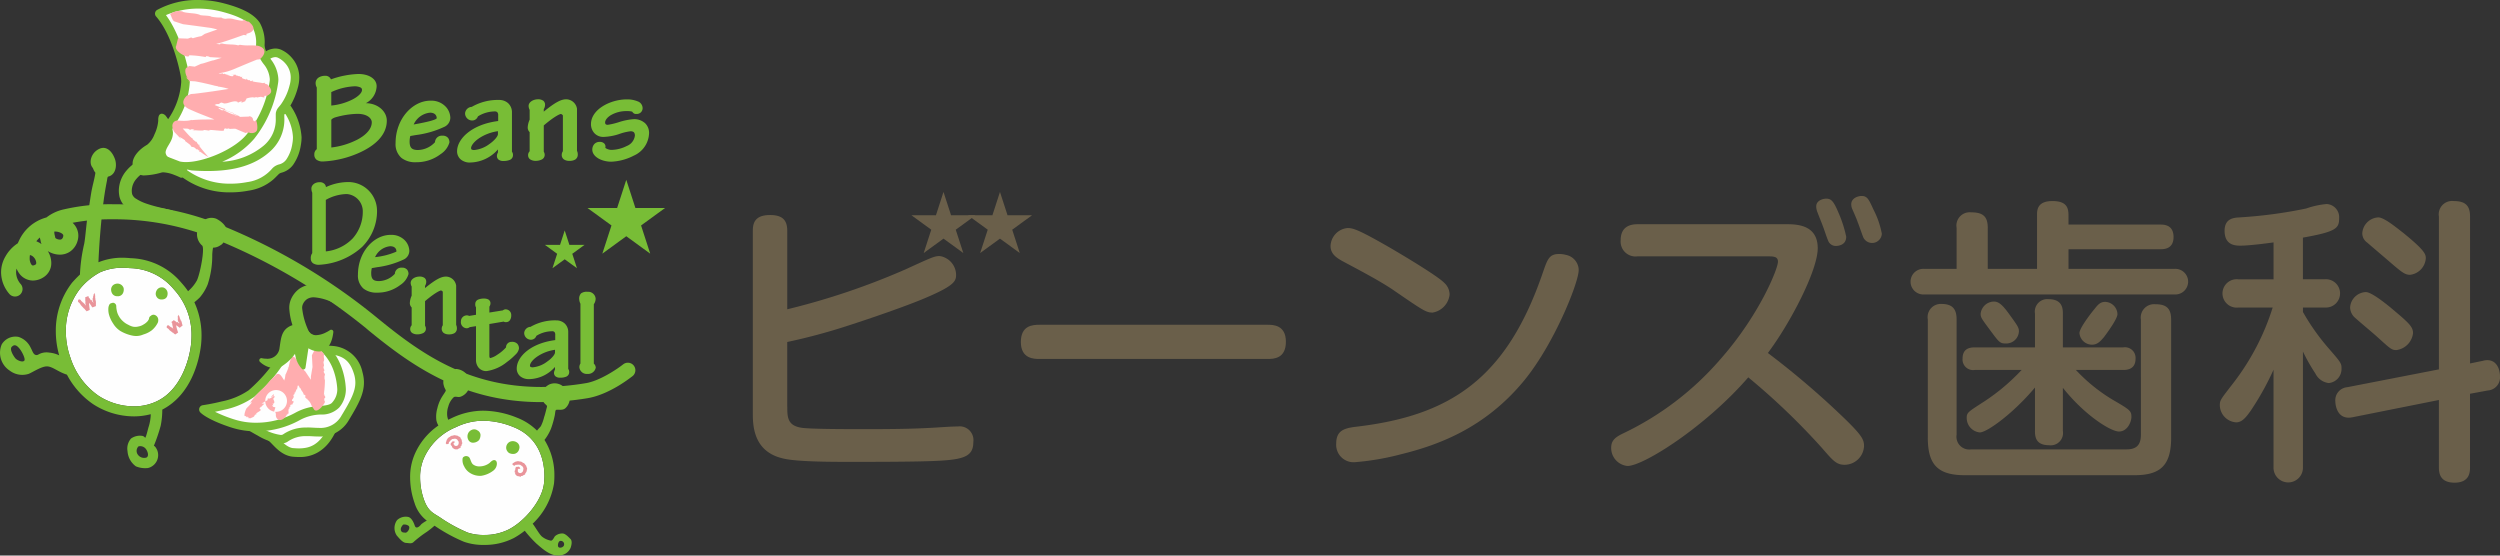 <svg xmlns="http://www.w3.org/2000/svg" width="414" height="92" viewBox="0 0 414 92">
  <rect x="0" y="0" width="414" height="92" fill="#333333" stroke="none"/>
  <g id="logo" transform="translate(0 0)">
    <g id="レイヤー_1" transform="translate(0 0)">
      <g id="グループ_24363" data-name="グループ 24363">
        <g id="グループ_24349" data-name="グループ 24349" transform="translate(124.673 32.457)">
          <path id="パス_84506" data-name="パス 84506" d="M155.068,74.241c0,1.823,0,3.3,2.6,3.595,1.868.2,7.716.2,10.075.2,4.816,0,7.913-.05,10.714-.2,1.376-.05,3.49-.245,4.865-.245a2.274,2.274,0,0,1,2.556,2.56c0,2.414-1.524,2.954-6.488,3.152-3.44.149-10.173.149-13.957.149-2.8,0-8.7,0-10.96-.542-4.816-1.034-5.111-5.122-5.111-7.338V45.186c0-1.28.344-2.61,2.85-2.61,2.113,0,2.851.887,2.851,2.61v13a118.429,118.429,0,0,0,19.56-6.6c4.424-2.019,4.817-2.216,5.7-2.216a3.192,3.192,0,0,1,2.7,3.1c0,1.083-.295,1.872-5.8,4.136-2.9,1.183-7.814,2.906-12.238,4.334a97.965,97.965,0,0,1-9.927,2.661V74.241Z" transform="translate(-149.367 -39.424)" fill="#6a5f4a"/>
          <path id="パス_84507" data-name="パス 84507" d="M205.638,69.967c-.885,0-3.1,0-3.1-2.807,0-2.76,1.966-2.856,3.1-2.856h37.745c.884,0,3.046,0,3.046,2.807s-2.014,2.856-3.046,2.856Z" transform="translate(-158.158 -42.98)" fill="#6a5f4a"/>
          <path id="パス_84508" data-name="パス 84508" d="M273.326,48.12c2.555,1.477,8.4,4.973,9.484,6.107a2.644,2.644,0,0,1,.885,1.97,3.4,3.4,0,0,1-2.8,2.954c-1.082,0-1.523-.3-6.391-3.644-2.21-1.527-5.6-3.3-8.456-4.825-.984-.542-2.068-1.183-2.068-2.561a3.1,3.1,0,0,1,2.414-2.906c1.083-.247,2.165.2,6.933,2.906Zm31.748,3.989c0,2.118-4.228,12.656-9.339,18.664-6.24,7.387-13.612,10.244-20,11.819a43.353,43.353,0,0,1-7.665,1.331,2.884,2.884,0,0,1-3.153-3.054c0-2.167,1.28-2.561,3.249-2.807,15.726-1.822,25.017-8.026,31.013-25.657.736-2.116,1.031-2.954,2.653-2.954a4.191,4.191,0,0,1,1.13.148,2.608,2.608,0,0,1,2.114,2.512Z" transform="translate(-168.315 -39.846)" fill="#6a5f4a"/>
          <path id="パス_84509" data-name="パス 84509" d="M324.028,48.8a2.466,2.466,0,0,1-2.8-2.658c0-2.167,1.426-2.66,2.8-2.66h24.82c2.114,0,5.014.394,5.014,3.989,0,3.644-4.522,12.361-8.257,17.334a138.187,138.187,0,0,1,12.68,10.834c2.949,2.857,3.244,3.545,3.244,4.58a3.237,3.237,0,0,1-3.195,3.1c-1.377,0-1.916-.641-3.834-2.856a113.428,113.428,0,0,0-12.14-11.623c-7.076,8.175-17.349,14.675-20,14.675a2.983,2.983,0,0,1-2.7-3.053c0-1.182.737-1.724,1.82-2.266A49.239,49.239,0,0,0,337.74,65.843c6.438-7.288,9.535-14.971,9.535-16.153,0-.788-.591-.887-1.572-.887H324.028Zm29.833-7.189a2.693,2.693,0,0,1-.247-1.083c0-.936,1.033-1.28,1.672-1.28.835,0,1.229.493,1.966,2.216a20.28,20.28,0,0,1,1.327,4.087c0,1.528-1.572,1.528-1.72,1.528a1.343,1.343,0,0,1-1.279-.887c-.294-.69-.638-1.823-.933-2.561-.1-.295-.687-1.724-.786-2.019Zm5.7-.689a1.97,1.97,0,0,1-.148-.738c0-1.034,1.129-1.379,1.72-1.379.933,0,1.18.542,1.966,2.266a14.277,14.277,0,0,1,1.377,3.989,1.611,1.611,0,0,1-3.147.394c-.147-.344-.688-1.97-.834-2.265-.1-.395-.788-1.921-.934-2.266Z" transform="translate(-177.519 -38.808)" fill="#6a5f4a"/>
          <path id="パス_84510" data-name="パス 84510" d="M420.346,43.7c.64,0,2.262,0,2.262,2.069,0,2.019-1.622,2.019-2.262,2.019H405.211v3.25h17.544a2.123,2.123,0,1,1,0,4.236H381.324a2.123,2.123,0,1,1,0-4.236h5.357v-6.8a2.2,2.2,0,0,1,2.408-2.561c1.966,0,2.752.691,2.752,2.561v6.8H400V42.172c0-.836,0-2.363,2.555-2.363,2.408,0,2.655,1.182,2.655,2.363V43.7h15.136ZM386.68,78.516a2.112,2.112,0,0,0,2.408,2.413h25.754c1.573,0,2.359-.689,2.359-2.413V59.457a2.215,2.215,0,0,1,2.409-2.561c1.916,0,2.6.788,2.6,2.561V79.009c0,4.826-2.015,6.2-6.143,6.2H388.058c-4.472,0-6.144-1.724-6.144-6.2v-19.6a2.176,2.176,0,0,1,2.261-2.561c1.818,0,2.505.837,2.505,2.561V78.516Zm17.6-.64a2.04,2.04,0,0,1-2.31,2.364c-2.261,0-2.311-1.528-2.311-2.364v-7.19c-3.489,4.186-7.912,7.437-9.14,7.437a2.4,2.4,0,0,1-2.163-2.364c0-.936.148-.986,3.048-2.856a33.927,33.927,0,0,0,6.045-5.123h-7.766a1.749,1.749,0,0,1-2.015-1.871c0-1.428.836-1.871,2.015-1.871h9.976V58.423a2.056,2.056,0,0,1,2.262-2.363c2.26,0,2.359,1.526,2.359,2.363v5.615H414.3a1.756,1.756,0,0,1,2.015,1.871c0,1.379-.835,1.871-2.015,1.871h-7.864a27.92,27.92,0,0,0,6,4.876c2.949,1.724,3.195,1.872,3.195,2.906,0,.788-.64,2.413-2.064,2.413-1.328,0-5.6-2.61-9.288-7.238Zm-8.9-19.354c1.474,2.019,1.621,2.266,1.621,2.906a2.107,2.107,0,0,1-2.113,1.97c-1.033,0-1.13-.147-2.7-2.264-1.426-1.921-1.525-2.069-1.525-2.661a2.239,2.239,0,0,1,2.213-2.019c.736,0,1.377.493,2.507,2.069Zm17.938,0c0,.788-1.623,3-2.212,3.793-.589.688-1.081,1.279-2.015,1.279a2.086,2.086,0,0,1-2.064-1.92c0-.788,1.721-3.053,2.408-3.89.591-.739.984-1.281,1.868-1.281a2.108,2.108,0,0,1,2.015,2.019Z" transform="translate(-187.341 -38.971)" fill="#6a5f4a"/>
          <path id="パス_84511" data-name="パス 84511" d="M454.176,52.76h3.637a2.345,2.345,0,1,1,0,4.678h-3.637v.74a36.471,36.471,0,0,0,4.079,5.81c2.212,2.561,2.311,2.66,2.311,3.546a2.337,2.337,0,0,1-2.113,2.413,2.825,2.825,0,0,1-2.213-1.576,30.4,30.4,0,0,1-2.065-3.644V83.835a2.436,2.436,0,1,1-4.865,0v-16.1a45.758,45.758,0,0,1-3.785,6.8c-.835,1.182-1.474,1.92-2.409,1.92a2.888,2.888,0,0,1-2.7-2.807c0-.887.1-.936,2.261-3.744a39.9,39.9,0,0,0,6.487-12.46h-5.7a2.353,2.353,0,1,1,0-4.678h5.847V46.654c-.688.1-3.931.541-5.454.541-.788,0-2.655,0-2.655-2.462,0-2.019,1.475-2.168,2.457-2.216a76.857,76.857,0,0,0,11.059-1.477,13.911,13.911,0,0,1,3.39-.739,2.19,2.19,0,0,1,2.065,2.363c0,1.675-.492,2.216-6,3.2V52.76Zm29.831,13.494a2.9,2.9,0,0,1,.689-.1c1.622,0,2.114,1.576,2.114,2.708a2.168,2.168,0,0,1-2.015,2.315l-2.949.542V83.883c0,.788-.049,2.561-2.556,2.561-2.359,0-2.6-1.478-2.6-2.561V72.754l-14.3,2.857c-2.7.542-2.85-2.315-2.85-2.66a2.167,2.167,0,0,1,1.966-2.314l15.188-2.955V42.37a2.213,2.213,0,0,1,2.457-2.561c2.064,0,2.7.887,2.7,2.561V66.7l2.162-.443ZM469.56,58.178c2.212,1.871,2.85,2.511,2.85,3.5a3.184,3.184,0,0,1-2.752,2.807c-.787,0-.984-.2-3-2.02-1.081-.985-2.9-2.462-3.981-3.446a2.36,2.36,0,0,1-.688-1.577,2.713,2.713,0,0,1,2.606-2.56c1.031,0,3.832,2.314,4.963,3.3Zm1.228-13.1c3.588,2.906,3.736,3.546,3.736,4.187a2.945,2.945,0,0,1-2.606,2.757c-.784,0-1.276-.344-3-1.822-1.129-.985-2.949-2.511-4.08-3.5a1.883,1.883,0,0,1-.835-1.526,2.8,2.8,0,0,1,2.653-2.66c.984,0,3.1,1.773,4.128,2.561Z" transform="translate(-197.484 -38.971)" fill="#6a5f4a"/>
        </g>
        <path id="パス_84512" data-name="パス 84512" d="M186.137,38.007l1.254,3.863h4.055l-3.281,2.389,1.254,3.864-3.281-2.388-3.28,2.388,1.253-3.864-3.281-2.389h4.056Z" transform="translate(-29.895 -6.22)" fill="#6a5f4a"/>
        <path id="パス_84513" data-name="パス 84513" d="M197.341,38.007l1.254,3.863h4.055l-3.28,2.389,1.253,3.864-3.281-2.388-3.281,2.388,1.254-3.864-3.28-2.389h4.055Z" transform="translate(-31.747 -6.22)" fill="#6a5f4a"/>
        <g id="グループ_24362" data-name="グループ 24362">
          <g id="グループ_24361" data-name="グループ 24361">
            <path id="パス_84514" data-name="パス 84514" d="M98.068,101.266a8.933,8.933,0,0,1-4.168.956,8.173,8.173,0,0,1-2.716-.4,25.673,25.673,0,0,1-4.378-2.374c-1.223-.858-2.1-.979-2.86-3.084a11.188,11.188,0,0,1-.632-3.638,7.865,7.865,0,0,1,.576-3.1l-.755-.336.755.335a9.9,9.9,0,0,1,5.362-5.256A10.439,10.439,0,0,1,93.784,83.3a13.559,13.559,0,0,1,4.972,1.046c3.83,1.509,5.12,4.873,5.142,8.08,0,.374-.018.741-.053,1.1-.245,2.937-3.188,6.384-5.778,7.738Z" transform="translate(-13.744 -13.632)" fill="#fefefe"/>
            <path id="パス_84515" data-name="パス 84515" d="M33.8,65.644c-.256,2.449-1.648,7.746-5.893,9.584a8.719,8.719,0,0,1-3.577.741,10.871,10.871,0,0,1-5.827-1.733,12.236,12.236,0,0,1-4.7-6.375,13.133,13.133,0,0,1-.741-4.29,11.33,11.33,0,0,1,2.292-7,10.951,10.951,0,0,1,3.376-2.8,9.2,9.2,0,0,1,3.629-.761c.388,0,.816.021,1.3.067a9.7,9.7,0,0,1,7.333,3.56,11.106,11.106,0,0,1,2.886,7.617,12.837,12.837,0,0,1-.076,1.386Z" transform="translate(-2.16 -8.675)" fill="#fefefe"/>
            <g id="グループ_24353" data-name="グループ 24353" transform="translate(0.18)">
              <path id="パス_84516" data-name="パス 84516" d="M60.762,61.056a97.649,97.649,0,0,0-26.471-15.4h0A44.556,44.556,0,0,0,18.7,42.93h0a34.214,34.214,0,0,0-6.643.581h0a2.9,2.9,0,0,1,.952,2.126h0a3.171,3.171,0,0,1-.165.991h0a3.167,3.167,0,0,1-1.2,1.647h0a2.994,2.994,0,0,1-1.7.511h0A3.748,3.748,0,0,1,7.962,48.2h0l-.009,0h0a3.8,3.8,0,0,1,.577,1.958h0A2.756,2.756,0,0,1,7.292,52.5h0a3.291,3.291,0,0,1-1.8.574h0A2.818,2.818,0,0,1,3.2,51.865h0a3.634,3.634,0,0,1-.422-.769h0a2.6,2.6,0,0,0-.076.626h0a3.026,3.026,0,0,0,.784,1.961h0a1.25,1.25,0,0,1-.17,1.757h0a1.245,1.245,0,0,1-1.752-.173h0A5.535,5.535,0,0,1,.216,51.721h0a5.19,5.19,0,0,1,.736-2.66h0A6.262,6.262,0,0,1,2.986,46.9h0q.086-.2.187-.407h0a6.968,6.968,0,0,1,4.555-3.865h0a7.142,7.142,0,0,1,2.913-1.346h0a34.083,34.083,0,0,1,8.063-.842h0A46.974,46.974,0,0,1,35.19,43.325h0a100.172,100.172,0,0,1,27.151,15.8h0C69.469,64.967,77.273,70.689,89.669,70.7h0a45.188,45.188,0,0,0,7.323-.622h0c2.4-.365,5.465-2.511,6.106-3.024h0l.135-.1h0a1.244,1.244,0,0,1,1.75.2h0a1.248,1.248,0,0,1-.2,1.752h0c-.087.039-3.63,2.987-7.4,3.644h0a47.8,47.8,0,0,1-7.724.655h-.037c-13.205,0-21.717-6.255-28.87-12.139h0Zm-55.81-11.7A1.812,1.812,0,0,0,5.219,50.4h0c.144.177.185.174.273.182h0a.843.843,0,0,0,.44-.168h0c.083-.072.089-.055.107-.261h0a1.478,1.478,0,0,0-.386-.9h0a1.172,1.172,0,0,0-.662-.4h0a3.29,3.29,0,0,0-.04.5h0Zm1.964-2.308a2.351,2.351,0,0,1-.166-.606h0s0,0,0,0h0c0-.01-.007-.033-.014-.062h0c-.015-.065-.041-.165-.07-.288h0c-.01-.044-.02-.092-.032-.142h0a4.777,4.777,0,0,0-.584.622h0a3.678,3.678,0,0,1,.868.48h0ZM9.3,46.1a1.26,1.26,0,0,0,.647.195h0a.509.509,0,0,0,.3-.076h0a.664.664,0,0,0,.237-.374h0a.645.645,0,0,0,.038-.2h0c-.009-.118-.022-.192-.251-.371h0a2.133,2.133,0,0,0-1.191-.31H9.043c-.007.045-.01.09-.014.148h0a1.922,1.922,0,0,0,.06.417h0c.03.144.076.273.113.5h0a.79.79,0,0,0,.1.073h0Z" transform="translate(-0.216 -6.617)" fill="#78bd36"/>
              <path id="パス_84517" data-name="パス 84517" d="M59.082,65.779a20.319,20.319,0,0,1-.833-1.854h0a10.812,10.812,0,0,1-.858-3.672h0a3.571,3.571,0,0,1,.273-1.451h0A4.148,4.148,0,0,1,59.2,56.94h0a4.176,4.176,0,0,1,2.292-.626h0a10.465,10.465,0,0,1,4.735,1.462h0a1.069,1.069,0,0,1,.44,1.445h0a1.067,1.067,0,0,1-1.443.442h0a8.516,8.516,0,0,0-3.733-1.213h0a2.044,2.044,0,0,0-1.141.289h0a2.006,2.006,0,0,0-.735.929h0a1.484,1.484,0,0,0-.091.583h0a11.824,11.824,0,0,0,1.221,4.073h0c.139.294.225.457.225.457h0a1.073,1.073,0,0,1-.446,1.446h0a1.076,1.076,0,0,1-.5.123h0a1.069,1.069,0,0,1-.945-.572h0Z" transform="translate(-9.668 -9.215)" fill="#78bd36"/>
              <path id="パス_84518" data-name="パス 84518" d="M31.74,42.142c-.57-.163-1.721-.391-2.934-.723h0a12.213,12.213,0,0,1-3.571-1.484h0a3.477,3.477,0,0,1-1.542-2.069h0a4.977,4.977,0,0,1-.115-1.053h0a5.2,5.2,0,0,1,1.313-3.362h0a6.268,6.268,0,0,1,1.3-1.167h0a1.064,1.064,0,0,1,1.473.328h0a1.069,1.069,0,0,1-.327,1.474h0l-.044.031h0c-.042.029-.106.077-.185.142h0a4.479,4.479,0,0,0-.59.58h0a3.071,3.071,0,0,0-.8,1.974h0a2.741,2.741,0,0,0,.066.594h0a1.427,1.427,0,0,0,.664.767h0a7.616,7.616,0,0,0,1.818.844h0c1.453.5,3.095.8,4.058,1.068h0a1.068,1.068,0,0,1,.738,1.317h0a1.068,1.068,0,0,1-1.027.781h0a1.1,1.1,0,0,1-.29-.04h0Z" transform="translate(-4.078 -5.255)" fill="#78bd36"/>
              <path id="パス_84519" data-name="パス 84519" d="M53.114,17.723a.68.68,0,0,0-.178-.225,11.714,11.714,0,0,0,1.234-2.961,6.153,6.153,0,0,0,.245-1.681,4.934,4.934,0,0,0-1.181-3.228,5.138,5.138,0,0,0-1.821-1.393,2.525,2.525,0,0,0-.971-.2,3.276,3.276,0,0,0-1.527.438,2.8,2.8,0,0,1-.246-1,6.6,6.6,0,0,0-.792-3.7C47,2.471,45.3,1.435,41.96.56A16.729,16.729,0,0,0,37.7,0a13.842,13.842,0,0,0-6.843,1.653A.714.714,0,0,0,30.7,2.728c2.341,2.654,3.656,7.552,4.072,9.818a5.478,5.478,0,0,1,.093,1.029,12.285,12.285,0,0,1-2.172,6.169L29.452,25.4a.711.711,0,0,0,.362,1.019L33.15,27.7a13.251,13.251,0,0,0,9.872,4.155h.019a16.005,16.005,0,0,0,3.007-.289A8.017,8.017,0,0,0,50.08,29.75c.376-.335.649-.637.857-.834a1.016,1.016,0,0,1,.443-.293A3.5,3.5,0,0,0,53.4,27.289a7.652,7.652,0,0,0,1.267-3.228,7.123,7.123,0,0,0,.128-1.336,10.377,10.377,0,0,0-1.678-5Z" transform="translate(-5.034 0)" fill="#78bd36"/>
              <g id="グループ_24350" data-name="グループ 24350" transform="translate(44.074 66.128)">
                <path id="パス_84520" data-name="パス 84520" d="M53.872,85.531c.895.814,2.022,2.344,3.585,2.468s4.361.319,6.3-3.578.761-4.3.761-4.3l-9.577-.2-1.071,5.613Z" transform="translate(-53.16 -79.205)" fill="#fefefe"/>
                <path id="パス_84521" data-name="パス 84521" d="M58.328,88.62c-.4,0-.767-.027-1.067-.051h0c-2.012-.2-3.186-1.947-4.009-2.651h0a.714.714,0,0,1-.22-.66h0L54.1,79.646a.71.71,0,0,1,.713-.58h0l9.579.2.215.04a1.51,1.51,0,0,1,.837,1.551h0A9,9,0,0,1,64.254,84.6h0c-1.6,3.3-4.066,4.022-5.783,4.022h0c-.049,0-.1,0-.143,0h0Zm-.956-1.471c.3.023.616.045.956.045h0c1.449-.039,3.156-.311,4.654-3.232h0a7.841,7.841,0,0,0,1.042-3.106h0a1.221,1.221,0,0,0-.011-.171h0L55.388,80.5,54.5,85.152c.891.887,1.867,1.955,2.871,2h0Z" transform="translate(-53.019 -79.066)" fill="#78bd36"/>
              </g>
              <g id="グループ_24351" data-name="グループ 24351" transform="translate(39.283 57.238)">
                <path id="パス_84522" data-name="パス 84522" d="M48.132,81.144c1.242.755,5.542,3.667,7.035,2.761a5.837,5.837,0,0,1,3.548-1.05c1.6-.1,4.479.844,6.434-2.37s2.806-4.954,2.145-7.319a4.706,4.706,0,0,0-4.4-3.835,9.427,9.427,0,0,0-4.271.6L48.132,81.144Z" transform="translate(-47.421 -68.576)" fill="#fefefe"/>
                <path id="パス_84523" data-name="パス 84523" d="M50.519,83.345c-1.244-.669-2.38-1.417-2.9-1.731h0a.716.716,0,0,1-.338-.511h0a.723.723,0,0,1,.186-.585h0L57.966,69.3a.682.682,0,0,1,.237-.167h0a10.119,10.119,0,0,1,3.7-.7h0a9.226,9.226,0,0,1,.929.047h0a5.433,5.433,0,0,1,5.01,4.351h0a6.375,6.375,0,0,1,.246,1.718h0c-.01,1.96-.961,3.664-2.469,6.163h0A5.408,5.408,0,0,1,60.6,83.484h0c-.692,0-1.306-.065-1.752-.064h0c-.083,0-.159,0-.23.007h0a5.111,5.111,0,0,0-3.225.948h0a2.1,2.1,0,0,1-1.094.276h0a9.135,9.135,0,0,1-3.78-1.307h0Zm.672-1.255A8.154,8.154,0,0,0,54.3,83.226h0a.691.691,0,0,0,.358-.071h0A6.569,6.569,0,0,1,58.53,82h0c.1-.007.21-.009.318-.009h0c.561,0,1.151.066,1.752.064h0a3.951,3.951,0,0,0,3.8-2.084h0c1.518-2.489,2.274-3.991,2.263-5.422h0a4.888,4.888,0,0,0-.194-1.332h0c-.654-2.167-1.679-3.059-3.785-3.319h0c-.269-.026-.531-.04-.785-.04h0a8.987,8.987,0,0,0-2.914.5h0c-.035.011-.064.022-.09.033h0L49.1,80.858c.574.36,1.312.814,2.088,1.232h0Z" transform="translate(-47.28 -68.437)" fill="#78bd36"/>
              </g>
              <g id="グループ_24352" data-name="グループ 24352" transform="translate(32.794 55.022)">
                <path id="パス_84524" data-name="パス 84524" d="M58.165,67.019a8.939,8.939,0,0,1,4.357,4.848c1.082,3.336.88,4.665-.237,6.08s-3.669.351-6.272,1.883a13.989,13.989,0,0,1-10.806,1.2c-3.878-1.266-4.849-2.32-4.849-2.32s5.885-.808,7.971-2.646,4.778-4.714,5.778-7.62,4.058-1.426,4.058-1.426Z" transform="translate(-39.646 -65.927)" fill="#fefefe"/>
                <path id="パス_84525" data-name="パス 84525" d="M44.846,81.567c-3.953-1.29-5.037-2.391-5.151-2.513h0a.712.712,0,0,1-.148-.724h0a.708.708,0,0,1,.574-.465h0s1.436-.2,3.128-.622h0a12.036,12.036,0,0,0,4.469-1.854h0c2.041-1.786,4.666-4.638,5.576-7.319h0a3.105,3.105,0,0,1,3.052-2.282h0a4.984,4.984,0,0,1,1.977.442h0a.027.027,0,0,1,.012.007h0a9.58,9.58,0,0,1,4.725,5.267h0a12.372,12.372,0,0,1,.747,3.695h0a4.642,4.642,0,0,1-1.1,3.048h0a4.051,4.051,0,0,1-3.071,1.163h0a7.621,7.621,0,0,0-3.4.892h0a14.909,14.909,0,0,1-7.3,1.89h0a13.165,13.165,0,0,1-4.087-.628h0Zm.44-1.356a11.719,11.719,0,0,0,3.646.558h0a13.467,13.467,0,0,0,6.579-1.695h0A9.017,9.017,0,0,1,59.5,78h0c1.135-.095,1.8-.227,2.085-.631h0a3.183,3.183,0,0,0,.8-2.164h0a11.077,11.077,0,0,0-.678-3.254h0a8.172,8.172,0,0,0-3.867-4.365h0a1.144,1.144,0,0,0-.112-.055h0l.3-.649-.309.642s-.023-.012-.094-.04h0c-.07-.029-.177-.07-.308-.11h0a3.427,3.427,0,0,0-.967-.159h0a1.657,1.657,0,0,0-1.707,1.324h0c-1.092,3.13-3.853,6.037-5.982,7.923h0a13.106,13.106,0,0,1-5.065,2.169h0c-.52.13-1.016.239-1.457.328h0a22.711,22.711,0,0,0,3.151,1.255h0Z" transform="translate(-39.505 -65.787)" fill="#78bd36"/>
              </g>
            </g>
            <g id="グループ_24354" data-name="グループ 24354" transform="translate(65.323 61.105)">
              <path id="パス_84526" data-name="パス 84526" d="M91.945,90.44a.721.721,0,0,1,.889.037c.252.226.328.994.716,1.241a1.682,1.682,0,0,0,1.041.294,2.733,2.733,0,0,0,1.641-.561c.331-.329.655-.613,1-.419s.313,1.086-.284,1.612a4.379,4.379,0,0,1-2.069.926,3.08,3.08,0,0,1-1.867-.465,2.522,2.522,0,0,1-.973-1.089,1.977,1.977,0,0,1-.275-.882C91.747,90.859,91.741,90.553,91.945,90.44Z" transform="translate(-80.492 -75.882)" fill="#78bd36"/>
              <path id="パス_84527" data-name="パス 84527" d="M101.8,89.445a1.019,1.019,0,0,0,.77-.769.947.947,0,0,0-.247-1.026,1.216,1.216,0,0,0-1.3-.2,1.1,1.1,0,0,0-.57,1.23,1.225,1.225,0,0,0,.431.617A1.467,1.467,0,0,0,101.8,89.445Z" transform="translate(-81.924 -75.395)" fill="#78bd36"/>
              <path id="パス_84528" data-name="パス 84528" d="M93.776,87.217a1.393,1.393,0,0,0,.893-.432,1.567,1.567,0,0,0,.234-.92.915.915,0,0,0-.5-.683.933.933,0,0,0-.931-.091,1.152,1.152,0,0,0-.6.543,1.226,1.226,0,0,0,.051,1.172.852.852,0,0,0,.848.41Z" transform="translate(-80.657 -75.015)" fill="#78bd36"/>
              <path id="パス_84529" data-name="パス 84529" d="M107.4,101.2c-.289-.28-.815-.875-1.284-.9a1.8,1.8,0,0,0-1.295.47c-.181.257-.407.838-.762.692a3.314,3.314,0,0,1-1.412-.682c-.449-.421-1.111-1.627-1.5-2.1a11.666,11.666,0,0,0,3.536-6.665q.061-.622.062-1.262A10.965,10.965,0,0,0,103.1,84.8c.02-.025.043-.048.063-.071a7.783,7.783,0,0,0,1.034-1.823,15.662,15.662,0,0,0,.545-1.87c.208-.811.077-1.171.369-1.223s1,.143,1.454-.26a2.23,2.23,0,0,0,.657-2.221c-.276-.371-.288-.442-.635-.97a2.213,2.213,0,0,0-2.608-.773,2.258,2.258,0,0,0-.8.594,2.825,2.825,0,0,0-.531,1.572,2.243,2.243,0,0,0,.556,1.1c.21.174.38.286.292.555s-.291,1.215-.439,1.575a7.2,7.2,0,0,1-.539,1.522c-.163.236-.442.468-.648.761a9.562,9.562,0,0,0-3.319-2.144,15.22,15.22,0,0,0-5.573-1.158,12.091,12.091,0,0,0-5.225,1.218c-.2.092-.392.186-.587.284a2.434,2.434,0,0,1-.184-.946,3.478,3.478,0,0,1,.2-1.265,3.236,3.236,0,0,1,.914-1.54c.357-.186.694.114,1.2-.1a2.264,2.264,0,0,0,1.369-1.594,2.829,2.829,0,0,0-.613-2.266,2.566,2.566,0,0,0-1.549-.7,3.244,3.244,0,0,0-1.595.9,1.792,1.792,0,0,0-.465,1.873c.084.434.376.692.3.87s-.4.63-.58.919a6.353,6.353,0,0,0-.791,1.914,4.977,4.977,0,0,0-.174,2,2.856,2.856,0,0,0,.338.889,11.131,11.131,0,0,0-3.961,4.846h0a9.491,9.491,0,0,0-.72,3.772,12.883,12.883,0,0,0,.722,4.175,5.835,5.835,0,0,0,2.039,2.958,5,5,0,0,0-.922.607c-.178.256-.842.915-1.071.22s-.608-1.321-1.064-1.435a2.094,2.094,0,0,0-1.871.529,2.228,2.228,0,0,0-.043,2.547c.606.7,1.052,1.2,1.568,1.225s.916.182,1.256-.195a18.36,18.36,0,0,1,2.126-1.626,13.735,13.735,0,0,0,1.3-1.034c.058.036.114.072.164.108a27.074,27.074,0,0,0,4.717,2.556,9.62,9.62,0,0,0,3.324.519,10.55,10.55,0,0,0,4.949-1.151,12.9,12.9,0,0,0,1.788-1.2,19.947,19.947,0,0,0,1.973,2.171c.757.632,2.244,2.082,3.683,1.915a2.079,2.079,0,0,0,1.928-1.232C107.643,102.086,107.691,101.476,107.4,101.2Zm-27.344-1.035c-.238-.036-.612.031-.73-.414s.377-.918.377-.918a1.167,1.167,0,0,1,.885.192c.381.3-.156,1.2-.533,1.14Zm17.205-.57a8.933,8.933,0,0,1-4.168.956,8.174,8.174,0,0,1-2.716-.4A25.673,25.673,0,0,1,86,97.768c-1.223-.858-2.1-.979-2.86-3.084a11.187,11.187,0,0,1-.632-3.638,7.865,7.865,0,0,1,.576-3.1l-.755-.336.755.335a9.9,9.9,0,0,1,5.362-5.256,10.439,10.439,0,0,1,4.532-1.063,13.559,13.559,0,0,1,4.972,1.046c3.83,1.509,5.12,4.873,5.142,8.08,0,.374-.018.741-.053,1.1-.245,2.937-3.188,6.384-5.778,7.738Zm9.067,2.673c-.112.349-.778.535-.946.226-.144-.265.03-1.032.446-.97A.559.559,0,0,1,106.33,102.263Z" transform="translate(-78.261 -73.06)" fill="#78bd36"/>
            </g>
            <g id="グループ_24358" data-name="グループ 24358" transform="translate(17.944 46.964)">
              <g id="グループ_24355" data-name="グループ 24355" transform="translate(7.843 0.617)">
                <path id="パス_84530" data-name="パス 84530" d="M32.2,58.722a.972.972,0,0,1-.8-.131.821.821,0,0,1-.142-1.073.792.792,0,0,1,.9-.388.893.893,0,0,1,.544,1.066c-.117.418-.322.48-.5.527Z" transform="translate(-30.931 -56.926)" fill="#78bd36"/>
                <path id="パス_84531" data-name="パス 84531" d="M31.23,58.688a.989.989,0,0,1-.336-.728h0a1.171,1.171,0,0,1,.16-.567h0a.945.945,0,0,1,.853-.5h0a1.253,1.253,0,0,1,.239.023h0a1.042,1.042,0,0,1,.72,1.029h0a1.024,1.024,0,0,1-.035.267h0a.808.808,0,0,1-.628.654h0a1.27,1.27,0,0,1-.326.037h0a.945.945,0,0,1-.649-.213h0Zm.928,0-.047-.179c.167-.059.248-.036.368-.4h0a.635.635,0,0,0,.021-.168h0c.008-.314-.235-.646-.426-.668h0a.8.8,0,0,0-.166-.017h0a.577.577,0,0,0-.533.315h0a.817.817,0,0,0-.114.388h0a.619.619,0,0,0,.222.462h0a.6.6,0,0,0,.4.11h0a.98.98,0,0,0,.232-.024h0l.047.179h0Z" transform="translate(-30.895 -56.89)" fill="#78bd36"/>
              </g>
              <g id="グループ_24356" data-name="グループ 24356" transform="translate(0.46)">
                <path id="パス_84532" data-name="パス 84532" d="M23.1,58.1a.752.752,0,0,1-.748-.492.839.839,0,0,1,.443-1.162.9.9,0,0,1,1.183.518c.072.276.029,1.191-.879,1.137Z" transform="translate(-22.086 -56.189)" fill="#78bd36"/>
                <path id="パス_84533" data-name="パス 84533" d="M23.138,58.244h-.085l.009-.184-.011.184a.94.94,0,0,1-.907-.606h0a1.261,1.261,0,0,1-.1-.475h0a.957.957,0,0,1,.642-.931h0a1.177,1.177,0,0,1,.41-.078h0a1.061,1.061,0,0,1,1.017.722h0a1.072,1.072,0,0,1,.028.265h0a1.269,1.269,0,0,1-.193.7h0a.925.925,0,0,1-.8.407h-.014Zm0-.366c.531,0,.625-.409.642-.737h0a.728.728,0,0,0-.017-.171h0a.705.705,0,0,0-.662-.448h0a.787.787,0,0,0-.28.054h0a.579.579,0,0,0-.4.586h0a.852.852,0,0,0,.066.334h0c.13.289.259.348.589.38h0l.066,0Z" transform="translate(-22.049 -56.153)" fill="#78bd36"/>
              </g>
              <g id="グループ_24357" data-name="グループ 24357" transform="translate(0 3.168)">
                <path id="パス_84534" data-name="パス 84534" d="M22.288,60.168c.163-.048.374.191.375.349a3.358,3.358,0,0,0,.077.7,2.925,2.925,0,0,0,.362,1.025,3.377,3.377,0,0,0,.73.926,3.429,3.429,0,0,0,.913.61,3.059,3.059,0,0,0,.846.34,2.312,2.312,0,0,0,.992-.046,2.249,2.249,0,0,0,.853-.337,2.631,2.631,0,0,0,.809-.683c.148-.27.176-.239.2-.461s.138-.229.222-.305c.493-.45,1.136.2.887.9A3.618,3.618,0,0,1,28.6,64.4a4.13,4.13,0,0,1-1.356.669,2.736,2.736,0,0,1-1.753.162,6.319,6.319,0,0,1-1.833-.708,3.572,3.572,0,0,1-1.153-1.161,4.924,4.924,0,0,1-.636-1.3,2.923,2.923,0,0,1-.152-1.054,1.351,1.351,0,0,1,.156-.65c.066-.112.25-.143.413-.187Z" transform="translate(-21.534 -59.977)" fill="#78bd36"/>
                <path id="パス_84535" data-name="パス 84535" d="M26.1,65.45a3.058,3.058,0,0,1-.688-.079h0a6.538,6.538,0,0,1-1.888-.728h0a3.751,3.751,0,0,1-1.208-1.216h0a5.1,5.1,0,0,1-.659-1.342h0a3.137,3.137,0,0,1-.162-1.1h0c0-.019,0-.036,0-.055h0a1.536,1.536,0,0,1,.181-.7h0c.153-.222.374-.221.521-.272h0a.36.36,0,0,1,.094-.012h0a.576.576,0,0,1,.516.538h0a3.221,3.221,0,0,0,.07.656h0a2.786,2.786,0,0,0,.345.985h0a3.215,3.215,0,0,0,.7.883h0a3.27,3.27,0,0,0,.87.58h0a2.947,2.947,0,0,0,.789.321h0a2.465,2.465,0,0,0,.383.031h0a2.028,2.028,0,0,0,.535-.071h0a2.109,2.109,0,0,0,.8-.311h0a2.564,2.564,0,0,0,.753-.619h0c.17-.311.154-.206.182-.4h0a.539.539,0,0,1,.28-.415h0a.706.706,0,0,1,.472-.2h0a.864.864,0,0,1,.776.918h0a1.128,1.128,0,0,1-.065.376h0a3.775,3.775,0,0,1-1,1.283h0a4.2,4.2,0,0,1-1.41.7h0a2.869,2.869,0,0,1-1.173.25h0Zm-4.239-4.524c0,.012,0,.022,0,.035h0a2.8,2.8,0,0,0,.141,1h0a4.756,4.756,0,0,0,.614,1.253h0a3.384,3.384,0,0,0,1.1,1.11h0a6.077,6.077,0,0,0,1.777.685h0a2.669,2.669,0,0,0,.606.069h0a2.529,2.529,0,0,0,1.036-.22h0a4.06,4.06,0,0,0,1.3-.632h0a3.465,3.465,0,0,0,.906-1.139h0a.739.739,0,0,0,.044-.25h0a.517.517,0,0,0-.409-.549h0a.323.323,0,0,0-.224.1h0c-.157.136-.127.043-.164.191h0a1.092,1.092,0,0,1-.224.528h0a2.7,2.7,0,0,1-.866.745h0a2.453,2.453,0,0,1-.91.365h0a2.565,2.565,0,0,1-.631.085h0a2.681,2.681,0,0,1-.433-.037h0a3.185,3.185,0,0,1-.9-.357h0a3.563,3.563,0,0,1-.955-.641h0a3.528,3.528,0,0,1-.764-.968h0a3.089,3.089,0,0,1-.381-1.067h0a3.5,3.5,0,0,1-.082-.752h0a.259.259,0,0,0-.063-.112h0a.2.2,0,0,0-.082-.062h0c-.088.022-.17.041-.228.062h0c-.059.024-.074.038-.072.038h0a1.2,1.2,0,0,0-.133.517h0Zm.438-.617-.051-.177.042.158v-.012l.009.031h0Z" transform="translate(-21.498 -59.941)" fill="#78bd36"/>
              </g>
            </g>
            <path id="パス_84536" data-name="パス 84536" d="M72.627,37.254a4.76,4.76,0,0,0-4.556-4.706,8.89,8.89,0,0,0-3.9.832.854.854,0,0,0-.251-.534,1.088,1.088,0,0,0-.783-.277c-.913,0-1.377.562-1.377,1.039a1.8,1.8,0,0,0,.14.7V44.32a1.32,1.32,0,0,0-.239.866v.021a.922.922,0,0,0,.364.784,1.7,1.7,0,0,0,1.012.254,11.451,11.451,0,0,0,7.12-2.953,8.386,8.386,0,0,0,2.475-6.037Zm-8.478,6.772V35.5a7.314,7.314,0,0,1,3.481-.968,2.869,2.869,0,0,1,2.641,2.906,6.628,6.628,0,0,1-1.7,4.472,7.211,7.211,0,0,1-4.427,2.121Zm8.429,2.629A14.692,14.692,0,0,0,77,45.392a1.59,1.59,0,0,0,.979-1.457,2.653,2.653,0,0,0-.655-1.641,3.072,3.072,0,0,0-2.44-1h-.021c-2.722,0-5.392,2.779-5.394,6.587A2.835,2.835,0,0,0,70.4,50.2a3.5,3.5,0,0,0,2.249.661h0a6.2,6.2,0,0,0,3.844-1.279,3.207,3.207,0,0,0,1.349-1.8,1.14,1.14,0,0,0-.21-.7,1.04,1.04,0,0,0-.867-.357,1.068,1.068,0,0,0-1.183.967c0,.014,0,.029,0,.044a3.69,3.69,0,0,1-2.717,1.212c-.8-.028-1.174-.292-1.2-1.224a3.611,3.611,0,0,1,.1-.924l.81-.141Zm2.228-3.483h.021c.775.011,1.007.446,1.019.843,0,.012.011.014-.063.078a11.866,11.866,0,0,1-3.478.886,3.087,3.087,0,0,1,2.5-1.807ZM85.733,49.7a1.733,1.733,0,0,0-1.676-1.5c-.759,0-1.637.4-3.479,1.9v-.355a1.324,1.324,0,0,0,.2-.669.8.8,0,0,0-.27-.647,1.384,1.384,0,0,0-.887-.232c-.687.016-1.381.418-1.418,1a1.289,1.289,0,0,0,.16.648v1.522a3.288,3.288,0,0,0-.3,1.194,1,1,0,0,0,.3.75v2.959a.853.853,0,0,0-.239.639.762.762,0,0,0,.4.674,1.555,1.555,0,0,0,.778.185,2.17,2.17,0,0,0,.9-.183.806.806,0,0,0,.519-.716.934.934,0,0,0-.14-.537V52.266c1.831-1.549,2.577-1.784,2.66-1.767,0,0,.018,0,.053.021a.681.681,0,0,1,.173.125.374.374,0,0,1,.053.062s0,.006,0,.006v5.545a1.041,1.041,0,0,0-.18.573.848.848,0,0,0,.325.7,1.4,1.4,0,0,0,.871.238,1.683,1.683,0,0,0,.949-.22.91.91,0,0,0,.37-.8,1.281,1.281,0,0,0-.122-.552V49.7Zm10.139,9.638a1.205,1.205,0,0,0-.942-.329.9.9,0,0,0-.939.916,6.771,6.771,0,0,1-1.463,1.228,3.5,3.5,0,0,1-1.137.54c-.056-.006-.066-.012-.1-.069a.7.7,0,0,1-.058-.315V56.054l2.37-.4a.69.69,0,0,0,.392.091.766.766,0,0,0,.632-.312,1.373,1.373,0,0,0,.226-.828.929.929,0,0,0-.917-.979.683.683,0,0,0-.463.17l-2.239.359V53.18a.974.974,0,0,0,.18-.542.706.706,0,0,0-.387-.664,1.5,1.5,0,0,0-.689-.135,2.411,2.411,0,0,0-.986.182.761.761,0,0,0-.452.716.922.922,0,0,0,.119.561v1.229l-1.138.186a.789.789,0,0,0-.382-.092.989.989,0,0,0-.979,1.019,1,1,0,0,0,.971,1.12h.027a.83.83,0,0,0,.462-.189l1.038-.161v5.581a1.954,1.954,0,0,0,.458,1.32,1.655,1.655,0,0,0,1.273.541h.007a6.863,6.863,0,0,0,3.378-1.5,10.287,10.287,0,0,0,1.39-1.2,1.839,1.839,0,0,0,.608-1,1.157,1.157,0,0,0-.257-.81Zm8.421-1.924a1.925,1.925,0,0,0-.583-1.444,2.046,2.046,0,0,0-1.413-.518,8.124,8.124,0,0,0-4.258,1.075h-.051A1.1,1.1,0,0,0,97,57.534a1.121,1.121,0,0,0,1.017,1.119.948.948,0,0,0,1-.64,4.994,4.994,0,0,1,2.581-.76.52.52,0,0,1,.422.134.7.7,0,0,1,.12.469v.863c-4.145.528-6.36,2.8-6.376,4.685a1.661,1.661,0,0,0,.6,1.322,2.218,2.218,0,0,0,1.414.457h.01a5.837,5.837,0,0,0,4.31-2.019v.452a1.1,1.1,0,0,0-.161.527.743.743,0,0,0,.232.564,1.136,1.136,0,0,0,.787.236,2.556,2.556,0,0,0,.962-.152.807.807,0,0,0,.535-.769.846.846,0,0,0-.161-.533V57.415ZM102.1,60.759c.022.308-.53.991-1.29,1.514a4.662,4.662,0,0,1-2.37.953.776.776,0,0,1-.382-.069c-.066-.045-.1-.078-.1-.215-.012-.332.4-.953,1.177-1.482a7.016,7.016,0,0,1,2.967-1.137v.437Zm6.43-7.981a1.6,1.6,0,0,0,.3-.938,1.232,1.232,0,0,0-1.316-1.121,1.627,1.627,0,0,0-1.1.263,1.263,1.263,0,0,0-.3,1,1.88,1.88,0,0,0,.2.719v9.891a1.186,1.186,0,0,0-.179.567,1.219,1.219,0,0,0,1.336,1.16,1.305,1.305,0,0,0,1.377-1.02.915.915,0,0,0-.318-.681V52.777ZM62.243,28a1.034,1.034,0,0,0,.377.854,1.713,1.713,0,0,0,1.059.286,16.635,16.635,0,0,0,6.312-1.587c2.272-1.081,4.252-2.765,4.257-5.176,0-1.493-1.416-2.862-3.464-2.893a3.289,3.289,0,0,0,1.78-2.835c-.014-1.225-1.333-1.994-2.994-2A14.852,14.852,0,0,0,65,15.542a.978.978,0,0,0-.977-.592,1.966,1.966,0,0,0-1.037.271,1.1,1.1,0,0,0-.527.957,1.487,1.487,0,0,0,.192.709V27.1a1.05,1.05,0,0,0-.405.9Zm2.81-10.351a10.086,10.086,0,0,1,3.725-.953,2.272,2.272,0,0,1,1.14.2.408.408,0,0,1,.219.392c.021.492-.682,1.16-1.732,1.662a9.872,9.872,0,0,1-3.352.925V17.65Zm0,4.684a.256.256,0,0,1,.107-.219,1.8,1.8,0,0,1,.544-.278,14.559,14.559,0,0,1,3.666-.587h.006c1.784.006,2.382.855,2.384,1.384.008,1.148-1,2.151-2.4,2.891a12.619,12.619,0,0,1-4.3,1.3V22.334Zm11.639,6.231a3.706,3.706,0,0,0,2.394.7,6.618,6.618,0,0,0,4.1-1.361,3.41,3.41,0,0,0,1.433-1.916,1.2,1.2,0,0,0-.22-.74,1.1,1.1,0,0,0-.916-.379,1.13,1.13,0,0,0-1.252,1.021.5.5,0,0,0,0,.051,3.941,3.941,0,0,1-2.912,1.3c-.862-.029-1.269-.319-1.295-1.317a3.875,3.875,0,0,1,.112-1l.873-.154a15.724,15.724,0,0,0,4.72-1.346,1.682,1.682,0,0,0,1.039-1.543,2.818,2.818,0,0,0-.7-1.746,3.278,3.278,0,0,0-2.6-1.063h-.02c-2.9.007-5.745,2.962-5.747,7.021a3.009,3.009,0,0,0,.984,2.467Zm4.7-7.507h.021c.837.012,1.09.482,1.1.911,0,.018.01.025-.072.092-.239.192-1.184.5-3.743.954A3.315,3.315,0,0,1,81.39,21.059Zm6.638,8.253h.01a6.241,6.241,0,0,0,4.613-2.171v.516a1.128,1.128,0,0,0-.171.559.777.777,0,0,0,.243.592,1.2,1.2,0,0,0,.831.248,2.718,2.718,0,0,0,1.022-.16.848.848,0,0,0,.564-.808.893.893,0,0,0-.17-.567V21.03a2.042,2.042,0,0,0-.62-1.531,2.171,2.171,0,0,0-1.5-.549A8.624,8.624,0,0,0,88.307,20.1c-.018,0-.037,0-.055,0a1.172,1.172,0,0,0-1.043,1.063,1.187,1.187,0,0,0,1.073,1.185,1,1,0,0,0,1.054-.679,5.373,5.373,0,0,1,2.765-.819.575.575,0,0,1,.459.149.755.755,0,0,1,.131.508v.933c-4.428.56-6.79,2.982-6.805,4.989a1.759,1.759,0,0,0,.638,1.4,2.346,2.346,0,0,0,1.5.487Zm1.437-3.975A7.546,7.546,0,0,1,92.65,24.12V24.6c.022.337-.569,1.064-1.382,1.627a5.019,5.019,0,0,1-2.538,1.016.871.871,0,0,1-.413-.076c-.074-.051-.108-.091-.112-.239C88.192,26.568,88.64,25.906,89.465,25.337Zm16.279-4.906a1.84,1.84,0,0,0-1.779-1.588c-.808,0-1.746.424-3.726,2.044v-.409a1.405,1.405,0,0,0,.213-.709.839.839,0,0,0-.284-.681,1.455,1.455,0,0,0-.938-.245c-.73.016-1.466.445-1.5,1.054a1.365,1.365,0,0,0,.171.687v1.631a3.492,3.492,0,0,0-.32,1.275,1.046,1.046,0,0,0,.32.793v3.169a.9.9,0,0,0-.256.677.8.8,0,0,0,.421.709,1.657,1.657,0,0,0,.824.2,2.306,2.306,0,0,0,.953-.194.843.843,0,0,0,.547-.754.98.98,0,0,0-.149-.571V23.166c1.959-1.657,2.755-1.91,2.853-1.894a.16.16,0,0,1,.06.024.767.767,0,0,1,.189.138.383.383,0,0,1,.057.067h.005v5.935a1.1,1.1,0,0,0-.191.606.9.9,0,0,0,.341.741,1.5,1.5,0,0,0,.924.251,1.756,1.756,0,0,0,1-.233.958.958,0,0,0,.39-.844,1.358,1.358,0,0,0-.128-.586v-6.94Zm11.184,2.3a2.657,2.657,0,0,0-1.758-.6,10.31,10.31,0,0,0-2.432.476,11.325,11.325,0,0,1-1.921.466c-.316-.02-.4-.12-.419-.379-.007-.376.345-.865.988-1.245a5.109,5.109,0,0,1,2.568-.651,3.6,3.6,0,0,1,.831.064c.13.042.117.05.154.094a.656.656,0,0,0,.658.314.953.953,0,0,0,1.009-1.013,1.207,1.207,0,0,0-.821-1.076,4.56,4.56,0,0,0-1.831-.322h-.021c-2.595.011-5.842,1.6-5.877,4.069a2.216,2.216,0,0,0,.554,1.513,1.983,1.983,0,0,0,1.5.632,9.03,9.03,0,0,0,2.605-.475,8.731,8.731,0,0,1,1.918-.464c.5.021.675.21.7.7a2.14,2.14,0,0,1-1.369,1.752,5.8,5.8,0,0,1-2.486.636,1.769,1.769,0,0,1-1.047-.337.88.88,0,0,0,.029-.233.706.706,0,0,0-.212-.494.994.994,0,0,0-.733-.262,1.188,1.188,0,0,0-.94.4,1.392,1.392,0,0,0-.3.907c.035,1.191,1.582,1.963,3.123,1.975a8.861,8.861,0,0,0,3.75-1.005,4.215,4.215,0,0,0,2.529-3.707,2.224,2.224,0,0,0-.744-1.743Z" transform="translate(-10.193 -2.398)" fill="#78bd36"/>
            <path id="パス_84537" data-name="パス 84537" d="M122.984,35.607l1.513,4.67h4.9l-3.964,2.886,1.514,4.67-3.964-2.887-3.964,2.887,1.514-4.67-3.965-2.886h4.9Z" transform="translate(-19.272 -5.827)" fill="#78bd36"/>
            <path id="パス_84538" data-name="パス 84538" d="M111.39,45.632l.773,2.386h2.506l-2.026,1.476.773,2.388-2.026-1.476-2.028,1.476.775-2.388-2.027-1.476h2.506Z" transform="translate(-17.873 -7.467)" fill="#78bd36"/>
            <path id="パス_84539" data-name="パス 84539" d="M35.854,41.032a2.141,2.141,0,0,0-2.813,1.17,2.48,2.48,0,0,0,.413,3.234c.524.369-.322,4.737-.85,5.805a6.433,6.433,0,0,1-1.461,1.773,12.749,12.749,0,0,0-1.086-1.374,11.387,11.387,0,0,0-8.4-4.092c-.528-.052-1.009-.078-1.456-.078a10.51,10.51,0,0,0-3.9.753q.119-2.821.369-5.635c.133-1.54.294-3.085.5-4.618.1-.748.216-1.5.349-2.239.063-.349.13-.7.2-1.043a3.621,3.621,0,0,1,.084-.5.568.568,0,0,1,.089-.148,1.84,1.84,0,0,0,.212-.057c1.163-.439,1.239-1.925.956-2.773-.383-1.143-1.323-2.4-2.663-1.747s-1.768,2.316-1.028,3.138l.1.222a1.984,1.984,0,0,0,.326.565c0,.031,0,.062-.008.094-.159,1.042-.471,2.042-.654,3.082-.191,1.1-.325,2.2-.526,3.294-.258,1.412-.449,4.169-.661,5.3a27.671,27.671,0,0,0-.708,5.1c-.444.418-.879.868-1.294,1.337a12.922,12.922,0,0,0-2.7,8.092,14.571,14.571,0,0,0,.559,3.949,4.65,4.65,0,0,0-1.633-.451,2.723,2.723,0,0,0-1.847.332.538.538,0,0,1-.637-.07c-.257-.224-.336-.58-.626-1.115a3.342,3.342,0,0,0-2-1.75A2.646,2.646,0,0,0,.295,61.807a3.528,3.528,0,0,0,1.317,4.362,3.441,3.441,0,0,0,3.144.532c.7-.291,2.179-1.289,3.088-1.234s1.8.922,3.24,1.368A13.534,13.534,0,0,0,15.4,71.708a12.457,12.457,0,0,0,6.776,2.036h.007a10.639,10.639,0,0,0,2.775-.366c0,.1,0,.184,0,.251a7.832,7.832,0,0,1-.306,1.736c-.15.434-.281,1.142-.489,1.695-.176.466-.062.068-.554-.078a2.533,2.533,0,0,0-1.917.437,2.539,2.539,0,0,0-.573,2.1,3.369,3.369,0,0,0,1.386,2.5,4.01,4.01,0,0,0,2,.278A2.2,2.2,0,0,0,26.057,79.4c-.293-.7-.575-.792-.575-.792a28.523,28.523,0,0,0,1.125-3.3,13.485,13.485,0,0,0,.268-2.684c4.8-2.486,6.107-8.078,6.413-10.683a14.841,14.841,0,0,0,.086-1.568,13.171,13.171,0,0,0-1.187-5.53,10.385,10.385,0,0,0,.917-.812,7.9,7.9,0,0,0,1.293-2.15,15.328,15.328,0,0,0,.752-4.651,6.969,6.969,0,0,1,.133-1.427,2.031,2.031,0,0,0,1.161-.362c.521-.279.594-.507,1.056-1.627s-.519-2.2-1.646-2.783ZM4.051,64.483c-.263.408-1.209-.034-1.471-.318s-1.074-1.5-.623-1.951.828-.241,1.292.33.965,1.684.8,1.938ZM24.269,80.557a1.286,1.286,0,0,1-1.419-.442,1.059,1.059,0,0,1,.081-1.4,1.158,1.158,0,0,1,1.1.285c.322.28.756,1.275.233,1.554Zm7.376-18.8c-.256,2.449-1.648,7.746-5.893,9.584a8.719,8.719,0,0,1-3.577.741,10.871,10.871,0,0,1-5.827-1.733,12.236,12.236,0,0,1-4.7-6.375,13.133,13.133,0,0,1-.741-4.29,11.33,11.33,0,0,1,2.292-7,10.951,10.951,0,0,1,3.376-2.8A9.2,9.2,0,0,1,20.2,49.13c.388,0,.816.021,1.3.067a9.7,9.7,0,0,1,7.333,3.56,11.106,11.106,0,0,1,2.886,7.617,12.839,12.839,0,0,1-.076,1.386Z" transform="translate(0 -4.792)" fill="#78bd36"/>
            <g id="グループ_24359" data-name="グループ 24359" transform="translate(12.912 48.512)">
              <path id="パス_84540" data-name="パス 84540" d="M17.1,61.2" transform="translate(-15.739 -58.526)" fill="#e9949a"/>
              <path id="パス_84541" data-name="パス 84541" d="M18.141,59.373l0,0,.018-.007Z" transform="translate(-15.911 -58.227)" fill="#e9949a"/>
              <path id="パス_84542" data-name="パス 84542" d="M18.444,59.834v0Z" transform="translate(-15.961 -58.303)" fill="#e9949a"/>
              <path id="パス_84543" data-name="パス 84543" d="M16.9,59.068l0,.007Z" transform="translate(-15.706 -58.178)" fill="#e9949a"/>
              <path id="パス_84544" data-name="パス 84544" d="M17.143,60.638h0v0Z" transform="translate(-15.746 -58.433)" fill="#e9949a"/>
              <path id="パス_84545" data-name="パス 84545" d="M17.159,60.637l-.014,0,.018.03Z" transform="translate(-15.746 -58.434)" fill="#e9949a"/>
              <path id="パス_84546" data-name="パス 84546" d="M15.908,59.3h0Z" transform="translate(-15.542 -58.216)" fill="#e9949a"/>
              <path id="パス_84547" data-name="パス 84547" d="M17.563,58.947l0,.007Z" transform="translate(-15.815 -58.158)" fill="#e9949a"/>
              <path id="パス_84548" data-name="パス 84548" d="M16.088,59.525l.015-.011Z" transform="translate(-15.571 -58.251)" fill="#e9949a"/>
              <path id="パス_84549" data-name="パス 84549" d="M18.165,59.369l.008,0Z" transform="translate(-15.915 -58.226)" fill="#e9949a"/>
              <path id="パス_84550" data-name="パス 84550" d="M18.75,60.233l-.009.012v0Z" transform="translate(-16.01 -58.368)" fill="#e9949a"/>
              <path id="パス_84551" data-name="パス 84551" d="M18.557,58.348h-.007l.014.007Z" transform="translate(-15.979 -58.06)" fill="#e9949a"/>
              <path id="パス_84552" data-name="パス 84552" d="M18.415,60.212h-.007a.15.15,0,0,0,0,.069l.022,0-.013-.07Z" transform="translate(-15.954 -58.365)" fill="#e9949a"/>
              <path id="パス_84553" data-name="パス 84553" d="M18.408,59.189l-.041.064a4.536,4.536,0,0,0-.038-.459l.01.01c.009-.026-.091-.033.014-.315h0v-.027l-.024.048-.041-.088.021-.013-.012-.092.026-.029c-.016-.028-.077-.011-.047-.089-.04.031-.028-.036-.048-.026l.019-.02A.369.369,0,0,0,18.2,58a1.589,1.589,0,0,1-.12.231c.007-.064-.006-.016-.02,0l.011,0c-.008.038-.035.042-.04.059l.007,0,0,0h.01l.009.01,0,0v.056h-.022c.043.026-.054.193-.053.229-.026.04.012.086,0,.134,0,.075-.029.039-.047.079s.025-.013.028.007l-.028.059c0-.033-.017-.015-.024-.008,0,.05-.037.128.007.14-.017.068-.035.068-.036.1l.023-.031c-.018.028.006.012.009,0,.022.04-.069.214-.02.22l-.009,0c.038.006.071-.011.093.016l-.015.02.017.027-.025.012a.452.452,0,0,1,0,.165l.1-.064c-.02.048-.061.135-.029.143l-.032.03c-.058.1.031.064.014.1l-.033.049,0-.045a.633.633,0,0,1-.047.107h0l.005-.006v.006c.018,0,.032.029.032.064s.026.081-.007.159l.038.016-.019.058-.029,0c0-.056-.018-.159-.023-.23h-.014l.017.118-.056.026.03.025.007.084v.045l.411-.16h0l0,0,0-.006a1.013,1.013,0,0,1-.071-.13l0,.017L18.2,59.88a.516.516,0,0,1-.1-.223l-.035.013c-.01-.017.013-.071-.03-.049l-.038-.02c-.014-.022-.039-.022-.042-.057h0v-.007l0,0c-.024-.054-.023.021-.05-.043.006-.033-.048.008-.063-.021l.019-.057c-.014-.061-.059-.039-.113-.1a.064.064,0,0,1,.054-.088c-.059,0-.033.006-.082-.019l.036-.017c-.011-.049-.031-.012-.05-.037-.034.016-.084.043-.093.035v.019a.129.129,0,0,1-.079-.084l.015-.009-.034-.029.016-.015-.044-.043v.009a.17.17,0,0,1-.056-.069l.011-.008c-.018-.083-.1-.1-.157-.167l.028-.007c0-.04-.036.019-.049-.017l.023-.022c-.052,0-.019-.038-.021-.064l-.026.034-.019-.037c-.018-.045.023-.056.044-.063l-.045,0,.025-.028c-.047.008-.009-.022-.052-.039l.017-.023-.041-.01-.02,0-.01,0h-.007v0h0l-.5.21h0l.5-.21h0v0h0l.005,0,.011,0,.021.008-.045.031-.029-.01,0,0v0h0l-.42.175h0v0l0,.009v.04l-.018-.017c.018.045,0,.05-.014.078l.031,0-.022.022a.047.047,0,0,1,.044.066l-.014,0,.009.026-.04-.006.04.023c-.009.019.022.042,0,.042l-.008-.008,0,.134-.031.006c.044.009-.009.077.044.065-.026.029.031.1-.031.089,0,.09.068.13.049.241-.047.044-.021.148-.019.216.035.134.063.22.094.355-.064.091.046.2.014.3l.031.021c-.039.064.026.148-.01.236l.021.035.024-.014c-.01.025.011.073-.026.073l0-.007c-.037,0,.025.07,0,.1l.037-.018,0,.045-.009-.012.01.018,0,0,0,0h0c-.406.178.554-.245.455-.2v0h0l-.008,0-.029-.019-.047-.041-.066-.087A.381.381,0,0,0,17,60.357c.048-.01-.041-.012-.008-.045.014-.073-.066-.056-.1-.073l-.007,0-.04-.054c.07-.008-.068,0-.007-.008a4.962,4.962,0,0,0-.385-.465l-.005.016c-.032-.04-.088-.074-.1-.12s-.085-.038-.1-.048c-.048-.013-.035-.077-.025-.063-.035-.029-.1-.025-.128-.087.023-.05-.151-.1-.11-.135l0,0c-.024-.086-.125-.1-.156-.187l.009,0-.246-.017-.107.163-.013.218.3.287.175.288.551.589.07.017a.553.553,0,0,0,.152.214l.1.1.041.053.018.029.008.014,0,.007h0c.246-.11-.552.243.552-.244h0l0-.007H17.4c-.007-.049.016-.048.021-.06a10.709,10.709,0,0,1-.142-1.305c.019-.04-.006-.158.016-.19a1.124,1.124,0,0,1-.08-.395l0,0-.014-.062h.01a.24.24,0,0,1-.024-.124v-.014h0c-1.038.429-.288.118-.519.215h0l.009.016.017.031.033.059-.007,0c.308.391.654.707.925,1.122a1.177,1.177,0,0,0,.219.3l.008.009,0,0,0,0h0l.575-.224v0l0-.026-.006-.047-.007-.1.005-.2a2.52,2.52,0,0,0-.044-.627Z" transform="translate(-15.469 -58.003)" fill="#e9949a"/>
              <path id="パス_84554" data-name="パス 84554" d="M18.877,58.487v0Z" transform="translate(-16.033 -58.082)" fill="#e9949a"/>
              <path id="パス_84555" data-name="パス 84555" d="M18.445,59.829v0l-.02.016Z" transform="translate(-15.958 -58.301)" fill="#e9949a"/>
              <path id="パス_84556" data-name="パス 84556" d="M18.385,58.989c0,.032,0,.032.007.029Z" transform="translate(-15.951 -58.165)" fill="#e9949a"/>
              <path id="パス_84557" data-name="パス 84557" d="M18.82,58.18l-.018,0,0,.027Z" transform="translate(-16.02 -58.032)" fill="#e9949a"/>
              <path id="パス_84558" data-name="パス 84558" d="M18.576,58.274l-.012,0Z" transform="translate(-15.981 -58.047)" fill="#e9949a"/>
              <path id="パス_84559" data-name="パス 84559" d="M34.605,65.833" transform="translate(-18.633 -59.285)" fill="#e9949a"/>
              <path id="パス_84560" data-name="パス 84560" d="M35.209,63.734l0,0,.014-.013Z" transform="translate(-18.733 -58.939)" fill="#e9949a"/>
              <path id="パス_84561" data-name="パス 84561" d="M35.579,64.023v0Z" transform="translate(-18.794 -58.988)" fill="#e9949a"/>
              <path id="パス_84562" data-name="パス 84562" d="M34.153,64.071l.005.007Z" transform="translate(-18.558 -58.996)" fill="#e9949a"/>
              <path id="パス_84563" data-name="パス 84563" d="M34.666,65.363h0v0Z" transform="translate(-18.643 -59.207)" fill="#e9949a"/>
              <path id="パス_84564" data-name="パス 84564" d="M34.68,65.356l-.012.007.018.023Z" transform="translate(-18.643 -59.207)" fill="#e9949a"/>
              <path id="パス_84565" data-name="パス 84565" d="M33.441,64.42l.006,0Z" transform="translate(-18.44 -59.053)" fill="#e9949a"/>
              <path id="パス_84566" data-name="パス 84566" d="M34.787,63.856l0,0Z" transform="translate(-18.663 -58.961)" fill="#e9949a"/>
              <path id="パス_84567" data-name="パス 84567" d="M33.623,64.581l.013-.013Z" transform="translate(-18.47 -59.078)" fill="#e9949a"/>
              <path id="パス_84568" data-name="パス 84568" d="M35.228,63.722l.005,0Z" transform="translate(-18.736 -58.938)" fill="#e9949a"/>
              <path id="パス_84569" data-name="パス 84569" d="M35.94,64.255l-.006.014v0Z" transform="translate(-18.852 -59.026)" fill="#e9949a"/>
              <path id="パス_84570" data-name="パス 84570" d="M35.26,62.667l-.007,0,.014,0Z" transform="translate(-18.74 -58.766)" fill="#e9949a"/>
              <path id="パス_84571" data-name="パス 84571" d="M35.53,64.238l-.006,0,.012.059.021,0Z" transform="translate(-18.785 -59.024)" fill="#e9949a"/>
              <path id="パス_84572" data-name="パス 84572" d="M35.439,63.251l-.026.064a3.208,3.208,0,0,0-.136-.367l.012,0c0-.024-.1,0-.054-.261l0,0-.006-.022-.013.046-.058-.062.017-.016-.032-.073.019-.031c-.022-.018-.077.012-.065-.061-.033.038-.035-.021-.052-.006l.014-.022c-.017-.036-.051-.1-.078-.11a1.322,1.322,0,0,1-.065.225c-.006-.057-.009-.013-.019,0h.011c0,.034-.024.042-.026.061l.006,0h0l.011,0,.011.007,0,0,.013.045-.021.008c.048.009-.01.173,0,.2-.017.04.028.066.028.108.014.064-.02.04-.028.078s.021-.015.028,0l-.013.055h-.026c.01.041-.007.116.038.115,0,.059-.019.065-.013.088l.015-.031c-.011.027.008.009.01,0,.029.027-.019.195.029.187l-.009,0c.037,0,.066-.028.093-.011l-.01.019.023.019-.022.015c.028.031.027.092.038.139l.077-.082c-.009.046-.03.13,0,.127l-.024.034c-.034.1.044.044.037.081l-.021.049-.012-.038-.023.1h0l0,0,0,0a.049.049,0,0,1,.044.042c.009.042.044.062.028.134l.04,0-.005.052-.028.008c-.012-.045-.052-.124-.073-.181l-.013,0,.042.092-.047.038.035.01a.973.973,0,0,1,.038.116l.008.05v.011h0l.357-.287h0l0,0L35.533,64l-.03-.032v.019l-.045-.035a.389.389,0,0,1-.142-.155l-.026.023c-.013-.011-.007-.066-.038-.029l-.037,0c-.017-.013-.039,0-.05-.032h0l0-.007v0c-.035-.038-.016.026-.054-.019,0-.031-.04.026-.059.006l0-.056c-.028-.051-.06-.013-.122-.05a.068.068,0,0,1,.025-.1c-.05.024-.027.018-.074.015l.026-.029c-.02-.04-.028,0-.052-.013l-.07.067,0,.016a.092.092,0,0,1-.087-.043l.009-.014-.036-.011.01-.021-.049-.021,0,.01-.065-.04.007-.011c-.035-.068-.107-.051-.175-.087l.021-.017c-.009-.035-.027.031-.047,0l.015-.029c-.044.023-.026-.026-.033-.049l-.014.04-.025-.026c-.026-.031.006-.059.022-.073l-.039.014.014-.034-.006,0h0l-.466.352h0v0h0l.007,0v.012l.009.031-.025.012.064.04-.031-.026.052-.01c.048.024.006.048.028.068l-.02-.011c.023.035,0,.044,0,.069l.03-.01-.019.022c.035-.006.061.018.051.05H33.98l.012.018-.04,0,.042.012v.035l-.01-.006.021.113-.03.01c.045,0,0,.065.051.046-.023.03.042.077-.02.082.014.075.083.1.077.195-.042.045,0,.128.007.186.051.107.089.174.135.282-.051.087.07.163.05.249l.033.012c-.03.06.043.121.019.2l.025.025.022-.016c-.007.023.019.058-.018.065l0,0c-.036,0,.032.054.007.084l.035-.021,0,.039-.011-.009.022.027.009.011v0h0c-.358.235.488-.315.4-.259h0l0,0-.007,0-.046-.026-.067-.063a.271.271,0,0,0-.164-.111c.043-.018-.038,0-.009-.04.006-.069-.065-.035-.1-.043l-.007,0-.041-.04c.063-.024-.062.012-.007-.007-.087-.127-.264-.214-.385-.337l0,.016c-.032-.028-.085-.049-.1-.087s-.08-.016-.091-.022c-.045,0-.038-.064-.027-.052-.035-.017-.1,0-.124-.05.017-.051-.144-.054-.11-.1l0,0c-.028-.074-.121-.063-.155-.136l.008,0-.224.038-.086.174.005.2.295.2.181.223.545.417.065,0a.388.388,0,0,0,.155.163l.094.069.042.04.009.011,0,.006h0c.221-.143-.493.321.494-.32h0v-.007l0-.029-.037.007c-.012-.04.01-.043.014-.055a7.85,7.85,0,0,1-.3-1.075c.015-.04-.025-.132-.007-.164a.783.783,0,0,1-.126-.318l0,0-.02-.05.01,0c-.046-.05-.039-.148-.045-.222l0,0v-.01c-.211.16.472-.357-.473.356v0h0l.008,0,.017.011.033.019.068.04.135.076.27.144a3.464,3.464,0,0,1,.522.327l.118.1.068.041.017.009,0,0,0,0h0c.96-.776.266-.215.48-.389h0l0-.009-.015-.038a1.192,1.192,0,0,1-.1-.319,1.757,1.757,0,0,0-.179-.5Z" transform="translate(-18.379 -58.712)" fill="#e9949a"/>
              <path id="パス_84573" data-name="パス 84573" d="M35.6,62.694v0Z" transform="translate(-18.797 -58.771)" fill="#e9949a"/>
              <path id="パス_84574" data-name="パス 84574" d="M35.475,63.915h0l-.017.017Z" transform="translate(-18.774 -58.971)" fill="#e9949a"/>
              <path id="パス_84575" data-name="パス 84575" d="M35.233,63.245c0,.026.008.026.013.019Z" transform="translate(-18.737 -58.861)" fill="#e9949a"/>
              <path id="パス_84576" data-name="パス 84576" d="M35.475,62.456l-.017.007.01.022Z" transform="translate(-18.774 -58.732)" fill="#e9949a"/>
              <path id="パス_84577" data-name="パス 84577" d="M35.261,62.6h0Z" transform="translate(-18.739 -58.756)" fill="#e9949a"/>
            </g>
            <g id="グループ_24360" data-name="グループ 24360" transform="translate(73.806 72.042)">
              <path id="パス_84578" data-name="パス 84578" d="M104.058,91.757" transform="translate(-91.009 -87.057)" fill="#e9949a"/>
              <path id="パス_84579" data-name="パス 84579" d="M103.337,94.4h0l-.005.021Z" transform="translate(-90.889 -87.489)" fill="#e9949a"/>
              <path id="パス_84580" data-name="パス 84580" d="M102.778,94.288l0,0Z" transform="translate(-90.797 -87.471)" fill="#e9949a"/>
              <path id="パス_84581" data-name="パス 84581" d="M104.317,93.638l0-.008Z" transform="translate(-91.052 -87.363)" fill="#e9949a"/>
              <path id="パス_84582" data-name="パス 84582" d="M103.231,91.378h0l0-.006Z" transform="translate(-90.872 -86.994)" fill="#e9949a"/>
              <path id="パス_84583" data-name="パス 84583" d="M103.242,91.366l-.008.011.028.012Z" transform="translate(-90.873 -86.993)" fill="#e9949a"/>
              <path id="パス_84584" data-name="パス 84584" d="M101.711,91.748v0Z" transform="translate(-90.621 -87.054)" fill="#e9949a"/>
              <path id="パス_84585" data-name="パス 84585" d="M103.725,93.328v0Z" transform="translate(-90.954 -87.313)" fill="#e9949a"/>
              <path id="パス_84586" data-name="パス 84586" d="M101.929,91.614l-.007-.017Z" transform="translate(-90.656 -87.03)" fill="#e9949a"/>
              <path id="パス_84587" data-name="パス 84587" d="M103.328,94.424l0,.006Z" transform="translate(-90.888 -87.493)" fill="#e9949a"/>
              <path id="パス_84588" data-name="パス 84588" d="M102.34,94.016l.008-.011v0Z" transform="translate(-90.725 -87.424)" fill="#e9949a"/>
              <path id="パス_84589" data-name="パス 84589" d="M103.138,92.568l0-.007-.01.008Z" transform="translate(-90.856 -87.188)" fill="#e9949a"/>
              <path id="パス_84590" data-name="パス 84590" d="M102.1,93.346l-.006,0,.017.068.022,0Z" transform="translate(-90.684 -87.316)" fill="#e9949a"/>
              <path id="パス_84591" data-name="パス 84591" d="M102.593,92.719h-.043c-.011-.119.065-.082.1-.119v.011c0,.012,0-.095.091-.018v0l.007.01-.012-.04.033-.011v.023l.029.012,0,.032.046-.03c.009-.04.027-.016.033-.037l0,.021.094-.017s-.032-.089-.047-.148l.011-.016-.009.007-.019-.056,0,.007,0,0,0,.009-.011,0,0,0-.037-.016.006-.022c-.024.046-.126-.145-.164-.1-.034-.017-.067.031-.108.035-.064.017-.041-.02-.081-.024s.018.02,0,.029l-.063-.007,0-.026c-.046.016-.142.018-.128.059-.072.011-.086,0-.1.025l.03-.007.006.009c0,.04-.153.134-.117.17l-.007,0,.072.064-.022.009,0,.031-.027,0c0,.045-.042.095-.065.143l.114-.024-.08.1-.042.021c-.092.078.005.055,0,.085l-.022.042-.013-.04-.022.1h0l0,0,0,.006.05.053c.012.045.048.067.043.15h.039l0,.06-.025.017c-.022-.052-.074-.146-.1-.215l-.013,0,.054.111-.042.045.037.014a1.788,1.788,0,0,1,.115.288v-.018l.048.045a.643.643,0,0,1,.169.187l.028-.025.046.036.042.007.066.023h0l0,.007,0,0c.052.027.008-.03.068,0l.063-.023.022.054c.056.04.073-.007.156.007.039.026.061.063.033.1.039-.05.017-.031.068-.06l-.007.04c.049.013.028-.022.063-.026l.019-.1-.014-.007a.121.121,0,0,1,.106-.031l0,.017.039-.017.009.022.057-.02-.01-.006.082-.025,0,.012c.082,0,.115-.084.183-.136l.005.027c.041,0-.016-.036.021-.046l.021.023c0-.05.039-.017.069-.017l-.036-.025.039-.018c.047-.016.06.021.07.042V93.54l.029.021c-.017-.047.019-.014.026-.062l.023.013v-.087l0,.046-.038-.037c-.01-.059.035-.041.039-.074l0,.026c.016-.045.035-.035.06-.051l-.027-.014.032,0,0-.076.011.008.008-.022.03.025-.019-.041.029-.029,0,.012.067-.111.031.01c-.038-.027.033-.067-.02-.08.033-.015,0-.1.056-.07.022-.088-.027-.142.02-.243.068-.036.041-.142.03-.21-.045-.132-.083-.214-.128-.338.028-.1-.128-.16-.139-.253l-.037,0c0-.073-.086-.118-.109-.2l-.04-.008-.009.025-.03-.061h.008l-.067-.064-.013.039-.031-.029h.014c-.2-.023-.2-.19-.387-.187.037-.034-.04.014-.026-.031-.023-.064-.082,0-.119,0l0,.007-.057-.016c.048-.051-.054.04-.01,0a.821.821,0,0,0-.537-.04l.01.015c-.047,0-.1.033-.138.017s-.066.054-.078.058l-.062-.01c-.038.015-.055.069-.108.083-.039-.035-.1.125-.131.077l0,0c-.081.007-.1.1-.183.112l0-.007-.008.21.162.115.181.066.183-.167a.928.928,0,0,1,.2.018.728.728,0,0,1,.448-.01l.046-.035c.074.062.188.1.249.187l.024-.029.012.04a.577.577,0,0,1,.3.606l-.056.092a.167.167,0,0,1-.036.208l0,0L103.4,93l-.008,0c.006.049-.053.083-.084.112l0,0a.453.453,0,0,1-.618.084.481.481,0,0,1-.137-.26c-.053-.023.1-.168.045-.21Z" transform="translate(-90.62 -86.982)" fill="#e9949a"/>
              <path id="パス_84592" data-name="パス 84592" d="M102.984,92.829h0Z" transform="translate(-90.831 -87.232)" fill="#e9949a"/>
              <path id="パス_84593" data-name="パス 84593" d="M102.165,93v0l-.026.008Z" transform="translate(-90.692 -87.26)" fill="#e9949a"/>
              <path id="パス_84594" data-name="パス 84594" d="M102.618,92.391l-.024.016Z" transform="translate(-90.767 -87.16)" fill="#e9949a"/>
              <path id="パス_84595" data-name="パス 84595" d="M103.1,92.839l.011-.014-.013,0Z" transform="translate(-90.85 -87.231)" fill="#e9949a"/>
              <path id="パス_84596" data-name="パス 84596" d="M103.179,92.608l.008-.011Z" transform="translate(-90.864 -87.194)" fill="#e9949a"/>
              <path id="パス_84597" data-name="パス 84597" d="M90.165,86.164" transform="translate(-88.712 -86.141)" fill="#e9949a"/>
              <path id="パス_84598" data-name="パス 84598" d="M91.412,88.606v0l.009.016Z" transform="translate(-88.918 -86.541)" fill="#e9949a"/>
              <path id="パス_84599" data-name="パス 84599" d="M90.921,88.9h0Z" transform="translate(-88.837 -86.589)" fill="#e9949a"/>
              <path id="パス_84600" data-name="パス 84600" d="M91.629,87.382l0-.007Z" transform="translate(-88.954 -86.339)" fill="#e9949a"/>
              <path id="パス_84601" data-name="パス 84601" d="M89.3,86.445h0l-.005,0Z" transform="translate(-88.568 -86.187)" fill="#e9949a"/>
              <path id="パス_84602" data-name="パス 84602" d="M89.3,86.428v.014l.03-.01Z" transform="translate(-88.569 -86.185)" fill="#e9949a"/>
              <path id="パス_84603" data-name="パス 84603" d="M88.429,87.752l0,0Z" transform="translate(-88.425 -86.401)" fill="#e9949a"/>
              <path id="パス_84604" data-name="パス 84604" d="M90.982,87.55l0,0Z" transform="translate(-88.847 -86.367)" fill="#e9949a"/>
              <path id="パス_84605" data-name="パス 84605" d="M88.5,87.505l-.016-.007Z" transform="translate(-88.434 -86.36)" fill="#e9949a"/>
              <path id="パス_84606" data-name="パス 84606" d="M91.422,88.629l0,.007Z" transform="translate(-88.92 -86.545)" fill="#e9949a"/>
              <path id="パス_84607" data-name="パス 84607" d="M90.413,88.99l0-.012h0Z" transform="translate(-88.753 -86.602)" fill="#e9949a"/>
              <path id="パス_84608" data-name="パス 84608" d="M90.033,87.382l0-.007,0,.015Z" transform="translate(-88.69 -86.34)" fill="#e9949a"/>
              <path id="パス_84609" data-name="パス 84609" d="M89.781,88.679l-.006,0,.053.045.014-.016Z" transform="translate(-88.648 -86.553)" fill="#e9949a"/>
              <path id="パス_84610" data-name="パス 84610" d="M89.765,87.658l-.041.033c-.053-.091.023-.112.025-.166l.008.006c.008.006-.065-.067.055-.076l0,0,.012,0-.037-.021.016-.031.016.017.029-.012.021.025.013-.052v-.05l.011.015.059-.075c.005,0-.085-.044-.136-.077.043,0,.009-.007,0-.019v.012l-.053-.027,0,.006v0l0,.009,0,.011v0l-.039.011-.01-.019c.012.048-.191-.021-.191.035l-.056.1c-.035.059-.042.015-.075.04l.021.019-.05.038-.02-.016c-.024.041-.092.11-.053.13-.046.059-.061.06-.058.087l.02-.027.009,0c.022.032-.05.212,0,.214l-.008,0h.092l-.012.021.02.021-.023.017.062.14.06-.088c0,.04,0,.13.031.117l-.014.042c0,.112.051.036.063.069l.009.051-.034-.026.044.1h0v-.008l.006,0,.067.012a.461.461,0,0,1,.121.1l.032-.03.044.034-.009.027a.437.437,0,0,1-.209-.09l-.009.01.1.06,0,.061.039-.019a1.368,1.368,0,0,1,.293.1l-.013-.017.067.006a.645.645,0,0,1,.251.023l.006-.036c.019,0,.063.042.057,0l.036-.022.066-.026h0l.006,0,0,0c.058-.014-.013-.027.053-.044l.031-.059.054.026c.067-.01.049-.057.119-.1.044-.008.091.011.092.056a.165.165,0,0,1,.014-.088l.021.035c.045-.021.006-.033.029-.061l-.052-.087-.015,0a.116.116,0,0,1,.058-.094l.013.011.018-.04.02.012.029-.054-.01,0,.048-.073.011.006c.056-.059.026-.14.041-.225l.024.017-.017-.049.032,0,.038-.06-.044.006.017-.04c.023-.043.058-.025.079-.016l-.028-.035.037,0c-.045-.023,0-.022-.024-.062l.027-.007-.06-.064.028.038-.054,0c-.045-.038,0-.054-.02-.082l.019.018c-.02-.045,0-.051.009-.078l-.031.008.022-.026-.049-.059H91.1l-.011-.024h.04l-.042-.016,0-.043.01.008-.022-.129.03-.013c-.047,0-.023-.072-.069-.045.014-.035-.069-.074-.008-.091-.042-.079-.116-.087-.15-.192.026-.071-.061-.135-.118-.177l-.324-.161c-.045-.1-.2-.034-.273-.095l-.03.023c-.049-.056-.142-.026-.218-.078l-.035.022.011.024-.063-.024.006-.006-.094,0,.017.037h-.042l.011-.01c-.163.118-.277,0-.414.125,0-.05-.02.039-.04,0-.061-.031-.064.054-.084.086v.007l-.053.026c0-.068-.013.065-.009.006a.822.822,0,0,0-.422.337l.016,0c-.03.035-.048.091-.088.106s-.013.083-.018.095c0,.043-.064.046-.052.035-.018.036.006.088-.023.134-.052,0,.009.163-.045.146l0,0c-.056.061-.006.141-.058.208l-.007,0,.137.16.2-.025.176-.075.021-.249.161-.127a.749.749,0,0,1,.324-.313l.01-.056a1.613,1.613,0,0,1,.311-.032v-.036l.035.02a.57.57,0,0,1,.627.249l.021.1a.163.163,0,0,1,.112.179l0,0,.011.033-.009,0c.038.032.016.1.015.14l0,0c-.009.223-.152.485-.407.476-.1-.03-.229.039-.282-.081l-.117-.193Z" transform="translate(-88.425 -86.137)" fill="#e9949a"/>
              <path id="パス_84611" data-name="パス 84611" d="M90.1,87.68Z" transform="translate(-88.701 -86.389)" fill="#e9949a"/>
              <path id="パス_84612" data-name="パス 84612" d="M89.584,88.371v0l-.012.021Z" transform="translate(-88.614 -86.502)" fill="#e9949a"/>
              <path id="パス_84613" data-name="パス 84613" d="M89.533,87.609l-.007.028Z" transform="translate(-88.607 -86.378)" fill="#e9949a"/>
              <path id="パス_84614" data-name="パス 84614" d="M90.187,87.61l0-.018-.01.009Z" transform="translate(-88.714 -86.375)" fill="#e9949a"/>
              <path id="パス_84615" data-name="パス 84615" d="M90.09,87.385v0Z" transform="translate(-88.7 -86.339)" fill="#e9949a"/>
            </g>
            <path id="パス_84616" data-name="パス 84616" d="M35.961,27.117c2.957.037,8.211-2.117,10.2-4.725h0a17.843,17.843,0,0,0,3.7-8.678h0a2.913,2.913,0,0,0,.017-.323h0a4.392,4.392,0,0,0-.984-2.461h0a6.134,6.134,0,0,1-1.3-3.115h0A5.4,5.4,0,0,0,47.04,4.84h0c-.547-.833-1.883-1.785-5.094-2.623h0a15.382,15.382,0,0,0-3.9-.512h0a13.454,13.454,0,0,0-5.366,1.075h0c2.285,3.1,3.4,7.557,3.833,9.782h0a7.022,7.022,0,0,1,.117,1.293h0a13.589,13.589,0,0,1-2.375,6.9h0l-2.808,4.907L35,27.028a4.736,4.736,0,0,0,.962.089h0Z" transform="translate(-5.199 -0.279)" fill="#fefefe"/>
            <path id="パス_84617" data-name="パス 84617" d="M54.583,12.4a3.81,3.81,0,0,0-1.283-1,1.075,1.075,0,0,0-.422-.089,1.824,1.824,0,0,0-.815.248l.105.158a5.767,5.767,0,0,1,1.22,3.248,4.552,4.552,0,0,1-.025.472,19.247,19.247,0,0,1-3.994,9.409,14.293,14.293,0,0,1-5.282,3.787,11.728,11.728,0,0,0,6.874-2.667,5.63,5.63,0,0,0,1.994-4.533c0-.206,0-.387,0-.554a2.7,2.7,0,0,1,.021-.375c.175-.757.566-.95.927-1.5a9.355,9.355,0,0,0,1.339-3,4.765,4.765,0,0,0,.191-1.292,3.5,3.5,0,0,0-.845-2.309Z" transform="translate(-7.289 -1.851)" fill="#fefefe"/>
            <path id="パス_84618" data-name="パス 84618" d="M53.219,23.276a7.079,7.079,0,0,1-2.476,5.6c-2.47,2.181-5.82,3.139-10.241,3.139h-.025q-1.254,0-2.627-.1c-.211-.015-1.161-.328-.591.073a12.166,12.166,0,0,0,7.058,2.126,14.54,14.54,0,0,0,2.74-.261,6.534,6.534,0,0,0,4.182-2.288,2.388,2.388,0,0,1,1.091-.641,2.062,2.062,0,0,0,1.213-.813,6.254,6.254,0,0,0,1-2.631,5.632,5.632,0,0,0,.1-1.067,7.811,7.811,0,0,0-1.249-3.84l-.182.053c0,.026,0,.055,0,.091,0,.135,0,.324,0,.554Z" transform="translate(-6.13 -3.695)" fill="#fefefe"/>
            <path id="パス_84619" data-name="パス 84619" d="M34.311,31.426a3.989,3.989,0,0,0-1.854-1.547,1.141,1.141,0,0,1-.685-.934,1.237,1.237,0,0,1,.092-.442c.295-.828,1.105-1.539,1.123-2.795,0-.04,0-.083,0-.127a5.1,5.1,0,0,0-.618-1.835,4.862,4.862,0,0,0-.514-.8.982.982,0,0,0-.7-.437.562.562,0,0,0-.51.381,1.836,1.836,0,0,0-.093.654c0,.04,0,.078,0,.116V23.7a6.466,6.466,0,0,1-.619,2.226,4.049,4.049,0,0,1-1.224,1.735c-1.047.589-2.316,1.742-2.4,3h0c0,.041,0,.065,0,.077a1.939,1.939,0,0,0,1.795,2h.038a11.746,11.746,0,0,0,2.955-.481,1.247,1.247,0,0,1,.313-.035,5.754,5.754,0,0,1,1.792.424c.58.219,1.018.437,1.02.437a.368.368,0,0,0,.156.036.357.357,0,0,0,.355-.39,4.354,4.354,0,0,0-.418-1.308ZM26.664,30.7h0Z" transform="translate(-4.349 -3.684)" fill="#78bd36"/>
            <path id="パス_84620" data-name="パス 84620" d="M41.922,7.606c-.042-.008-.063,0,0,0Zm4.264,9.554-.031.007-.053.083.084-.09Zm-4.5-2.451L41.6,14.7A.208.208,0,0,0,41.682,14.709ZM38.608,2.771l.042-.066A.089.089,0,0,0,38.608,2.771Zm-.53,21.066-.108-.022a.315.315,0,0,0,.1.051l.007-.029Zm6.9-4.3.03-.015a5.8,5.8,0,0,0-.727-.326l-.055.073.751.267ZM43.127,21.7l.323-.069c.218.04.113.083.113.1a6.8,6.8,0,0,1,1.05-.038c.2.1.477.216.8.352l.482.2.26.107.134.054,0,0h0c.047-.185.295.064.433-.13l.269.1.1.02H47.1s.729.1,1.005-.4-.125-2.328-.276-1.5h0l-.01-.006-.018-.014-.038-.024-.135-.086c-.059-.036-.108-.061-.153-.083.1-.553-.65-.781-.682-.607h-.064l-.074,0c-.394.011-.809.025-1.225.041l-.088,0c-.1-.067-.2-.135-.321-.22l-.006,0,.041.04-.071-.026a1.333,1.333,0,0,1-.719-.167,9.294,9.294,0,0,1-1.669-.755l-.256.055-.567-.327.044-.109c.586.247,1.711.659,2.47.963l.033-.044c-.449-.184-.979-.343-1.27-.475-.136-.082-.46-.345-.161-.311l-.321,0c-.725-.291-1.1-.442-1.471-.6.394-.042-.1-.114.587-.146.255.061.239-.215.609-.24l.4.14c.679.011.762-.205,1.721-.354.471,0,.719.132.437.329a1.607,1.607,0,0,1,.715-.32c.1.062.041.086-.072.172.507.012.294-.113.668-.167.087-.157.177-.4.3-.426l-.151-.021a3.886,3.886,0,0,1,1.278-.238l-.006.074.483-.112.044.085.654-.127.428.093.127.027.032.007h0c0-.094.006-.18.009-.267a2.69,2.69,0,0,1,.347-.031l0,.052h.042l.021,0h.014c.287-.273,1.389-.577.074-1.921l-.005,0-.076-.029-.152-.055-.183-.053c.026-.7.007-.211,0,0h0c0-.035,0-.078.005-.139l-.008,0-.016,0-.064.011-.255.045-.012,0-.376-.071c-.415-.063-.853-.107-1.356-.215l.155-.069c-.318-.181-.129.132-.524-.011l.009-.13c-.4.08-.454-.141-.686-.26l.078.188-.456-.141c-.5-.173-.266-.277-.172-.345l-.378.046-.035-.159c-.292.107-.248-.085-.714-.1-.025-.064.1-.067-.051-.127l-.781.031.463.014-.1.195c-.5.052-.62-.168-.963-.185l.241-.01a2.162,2.162,0,0,1-.85-.287c.085.061.216.151-.009.128-.162-.026-.069-.092-.215-.151-.054.1-.314.112-.585.042.05-.012.1-.028.154-.041a9.429,9.429,0,0,0,2.361-.652c1.435-.6,2.358-1,3.83-1.586,0,.019,0,.019,0,0,0,0,.005,0,.008,0a2.442,2.442,0,0,0,.383-.05l.312.04-.256-.052,0,0h0c.362-.195,1.741-1.686-.3-2.235l0,0-.011,0-.026,0-.1-.015L47.913,7.9l-.117,0c-.056-.41-.075-.549,0,0-.248-.018-.506-.021-.767-.021a8.168,8.168,0,0,1-1.73-.1l-.288.1c-.67-.229-1.725-.072-2.67-.314a3.58,3.58,0,0,1-.416.044.144.144,0,0,1,.124.11c-.177-.047-.475-.05-.647-.089.962-.238,2.034-.6,3.14-.992l1.394-.492L46,6.154l.284.046.071.012.035.006.009,0h0c.009.107,0,0-.018-.237l.271-.092.212-.072.053-.017.013-.006.007,0c1.186-.556.388-1.385-.145-1.84h-.005l-.028-.006-.109-.019-.435-.085c-.061-.782-.1-1.218-.019-.224h0l-.016,0-.137.05-.247.086-.006,0,0,0-.113.04a8.7,8.7,0,0,1-1.528-.3A2.985,2.985,0,0,0,43,3.475c-.5.021-.9-.258-.7-.212a7.282,7.282,0,0,1-1.734-.138c-.211-.239-1.978-.127-1.963-.354l-.011.017c-.889-.306-1.794-.178-2.762-.471a.185.185,0,0,1,.058-.024,2.344,2.344,0,0,0-2.129.418c.195.258.306.91.638,1.175l1.484.485c1.564.2,3.136.414,4.706.632l1,.235L39.5,5.971l-.57.376a10.873,10.873,0,0,0-1.407.351l-.283-.133-.368.13-.186.068L35.062,6.7l-.3,1.244c-.5.911,2.234,2.3,2.139,1.57h0l-.365.206.383-.206-1.608.336,1.681-.333a18.093,18.093,0,0,1,2.655.3l.049-.144a1.13,1.13,0,0,1,.643.151q.969.056,1.943.107c-.45.145-.9.289-1.338.424-.453.055-1.713.558-2.076.575l-1.042.474-.946-.123-.22.221c-.91.138-.025,2.434.634,2.292l.522.026-1.459-.66.662.692-.33-.083,1.192.063.071.013.285.052.569.112c.757.157,1.508.337,2.238.517l-.058,0,.694.134,0,.041a9.08,9.08,0,0,1,1.764.386c-1.849.3-3.71.572-5.624.8l-.5.038-.126.012-.7.291c-.248.277-1.3,1.326.351,2.176h0l0,0,.007,0,.014.007.028.013.231.108.954.416c.649.272,1.323.535,2.009.8l1,.39c-1.377.032-2.347-.019-3.821.13l.106-.04c-.143-.017-.25.076-.715.122a7.3,7.3,0,0,1-1.014.017l-.372-.022-.1,0-.026,0h-.017c-.848-.136-1.4.775-.645,1.921l.005,0,.038.038.157.158c.215.218.454.471.72.764l-.011.016a.68.68,0,0,1,.248.21l-.353-.424a7.744,7.744,0,0,1,.9.541c.06.073.061.121.05.149l.844.641.181.292c.291.154.328-.127.919.521-.149-.335.4.192.368.058.021.043.079.13.123.2a10.833,10.833,0,0,0,1.44.961s-1.349-1.541-1.658-2.021c.536.49.161.1.086-.03l-.064,0c-.313-.305-.246-.388-.4-.546l-.008.031.03,0c0,.029-.013.031-.038.024-.01.021-.037.022-.125-.056l.025,0a5.407,5.407,0,0,1-.486-.4l.054-.071c-.309-.06-1.224-1.183-1.682-1.662a3.335,3.335,0,0,1,.384,0c.864.006.435.118.872.183.542.04-.113-.1.1-.114l.653.107c-.377.021-.171.068-.1.1.561,0,1.45.138,1.617-.045.76.064.763.134,1.087.134-.11-.029-.326-.052-.329-.088.3.07.145-.021.02-.035.46-.091,2.407.257,2.5.059v.035c.1-.148-.073-.283.248-.371l.217.057ZM41.357,7.617c.08-.066.127-.1.019,0ZM36.245,23.723l-.019-.014C36.188,23.758,36.23,23.76,36.245,23.723Zm1.522-1.765a1.352,1.352,0,0,0-.328.03C37.8,22,37.818,21.982,37.767,21.958Zm.863,3.534c.145.121.112.048.05-.054-.156-.116-.264-.2-.264-.2Zm-.082-1.143.078,0C38.53,24.287,38.522,24.3,38.548,24.349ZM50.785,67.734v-.011l-.075-.023Zm8.485-2.173,0,.009.018-.023Zm.05.043c-.023.047-.042-.014-.047-.034a.156.156,0,0,0-.028.158c.046,0,.04-.1.075-.124ZM44.152,68.9l.04-.051-.045.023,0,.028Zm6.368-2.674.012.023a.921.921,0,0,0,.237-.225l-.059-.066-.19.268Zm8.814.617-.005-.036a1.723,1.723,0,0,0-.079-.307c.17.116-.087-.174.1-.181.239-.215-.044-.408-.1-.587l-.034-.014.027-.313c.233.191-.192-.229.006-.055a15.361,15.361,0,0,0,.14-2.159l-.062.041c.016-.239-.054-.541.047-.721s-.148-.4-.156-.471c-.1-.2.11-.38.1-.295-.025-.215-.237-.418-.14-.713.2-.1-.183-.811.043-.817l-.019,0c.165-.377-.1-.74.051-1.147l.032.022-.671-.843-.94.087-.443.848.1,1.956-.265,1.556,0,.563c-.18-.264-.361-.529-.537-.792q-.171-.256-.336-.512h0c-.17-.262-.129-.071-.287-.333l-.248-.22-.109-.3-.414-.5c-.757-1.188-1.252-2.1-1.741.517v0l0,0-.279.223.259-.168-.033.088-.132.346-.28.669c-.15.141-.1.795-.24.9,0,.067-.009.133-.015.2-.264-.234-.807-1.715-1.506-.815l-.074.078c-.2.211-.7.625-.887.858a9.059,9.059,0,0,1-1.258,1.35A13.564,13.564,0,0,0,47,67.065l.326-.1a7.448,7.448,0,0,1-.754.845l-.1.107c-.154.065-.565,1.283-.344,1.343.354.034.175.132.352.21.221.059-.044-.1.046-.109l.264.128c-.154.008-.071.063-.044.1l.19.035.051.012.026.006.013,0h0c-.108.048.938-.413.5-.218h0l.006-.006.08-.059c.1-.083.169-.166.127-.251.27-.176.323-.129.418-.221-.054.011-.134.058-.162.035.141-.041.025-.056-.021-.031.069-.193.9-.518.778-.679l.026.025c-.079-.13-.231-.172-.2-.324l.107-.024.043-.139c.095-.034.094.023.107.035.095-.206.355-.378.544-.561l-.479-.057c.215-.1.619-.278.554-.4l.187-.012c.485-.162.125-.3.3-.386l.257-.07-.15.164a2.522,2.522,0,0,1,.485-.22l0,0-.031,0,.018-.026c-.036-.069,0-.188.112-.3a3.091,3.091,0,0,0,.219-.271c.008.107.106-.025.075.181-.054.068-.108.132-.157.189l.037.04a1.553,1.553,0,0,0,.1-.132c.034.052.189.077.171.193l-.189.164c-.1.281.1.315.129.714-.059.194-.223.3-.381.179.193.163.124.073.225.3-.072.04-.09.016-.16-.031-.075.211.075.122.08.277.143.036.371.075.383.125l.04-.063a.013.013,0,0,0,0,.006c-.026.083-.053.168-.078.249l-.122.409L51,68.5l-.008.024,0,.007v0a1.8,1.8,0,1,1,.184.023l.042.258.021-.042a1.632,1.632,0,0,1,.031.187l0,.022h0c-.106.837.832,1.5,1.727.233h0v-.006l.01-.03.022-.055.056-.1.047.021a.7.7,0,0,0,.128-.207c.668.089,1.007.134.124.016v0l0-.012-.01-.106-.021-.211-.009-.092A2.242,2.242,0,0,1,53.414,68l.08.086c.143-.1-.138-.088-.035-.233l.123.033c-.109-.2.1-.173.189-.253l-.172-.007.1-.174c.12-.187.24-.058.312,0l-.077-.181.148.021c-.127-.158.06-.093.034-.3.057,0,.072.057.114,0l-.1-.36.027.206-.2-.09c-.091-.236.107-.241.094-.392l.03.111c.023-.231.114-.215.2-.32-.05.026-.125.064-.122-.033.01-.068.083-.011.126-.064a.219.219,0,0,1-.039-.356l.045.031c-.01-.043-.038-.073.015-.124l.137.087-.1-.169c.068-.065,0-.219.1-.173l.014.055.239-.591.123.032c-.145-.115.173-.308-.039-.356.1-.054.1-.25.153-.328a1.132,1.132,0,0,1,.31.5l.16.035c-.007.337.411.58.468,1.008a.648.648,0,0,1,.149.107c0-.019,0-.054.056-.1.016.121.192.279.06.343l-.028-.015c-.133.064.238.253.2.426l.1-.143.091.195-.056-.032a2.1,2.1,0,0,1,.674.893l0,.037,0,.039v.011c-.805.223-.542.151.04-.012a2.8,2.8,0,0,0,.2.381l.078.111.044.053.012.014.006.007v0h0v0c.538,1.232,2.251-1.306,1.846-1.193v0Zm-14.552,1,.009,0C44.791,67.781,44.776,67.8,44.781,67.843Zm4.612-.629-.012.012.106.012-.094-.024Zm-2.645,2.375a.251.251,0,0,0-.135.019C46.761,69.629,46.768,69.614,46.747,69.589Zm-3.182-1.644c-.078-.007-.049.031,0,.072l.135-.008-.131-.064Zm.307.841-.025.051C43.893,68.824,43.892,68.806,43.873,68.785Z" transform="translate(-5.582 -0.364)" fill="#ffadaf"/>
          </g>
          <path id="パス_84621" data-name="パス 84621" d="M63.539,65.168a.356.356,0,0,0-.387.013,5.742,5.742,0,0,1-.746.423,3.8,3.8,0,0,1-1.542.415,1.323,1.323,0,0,1-.952-.343l-1.286-1.213-.114-.074a2.432,2.432,0,0,0-.819-.13,2.649,2.649,0,0,0-1.464.433c-1.185.778-1.216,2.057-1.467,3.673a2,2,0,0,1-2.195,1.549,2.892,2.892,0,0,1-.686-.081.357.357,0,0,0-.334.6,3.853,3.853,0,0,0,2.4,1.057,2.485,2.485,0,0,0,1.49-.5,7.486,7.486,0,0,0,1.914-1.871c.016.081.033.162.052.244A4.451,4.451,0,0,0,58.5,71.6a.346.346,0,0,0,.242.1.322.322,0,0,0,.117-.021.351.351,0,0,0,.236-.283l.483-3.207a3.521,3.521,0,0,0,1.7.533c1.087.021,2.162-.855,2.427-3.205a.36.36,0,0,0-.169-.35Z" transform="translate(-8.504 -10.515)" fill="#78bd36"/>
        </g>
      </g>
    </g>
  </g>
</svg>
